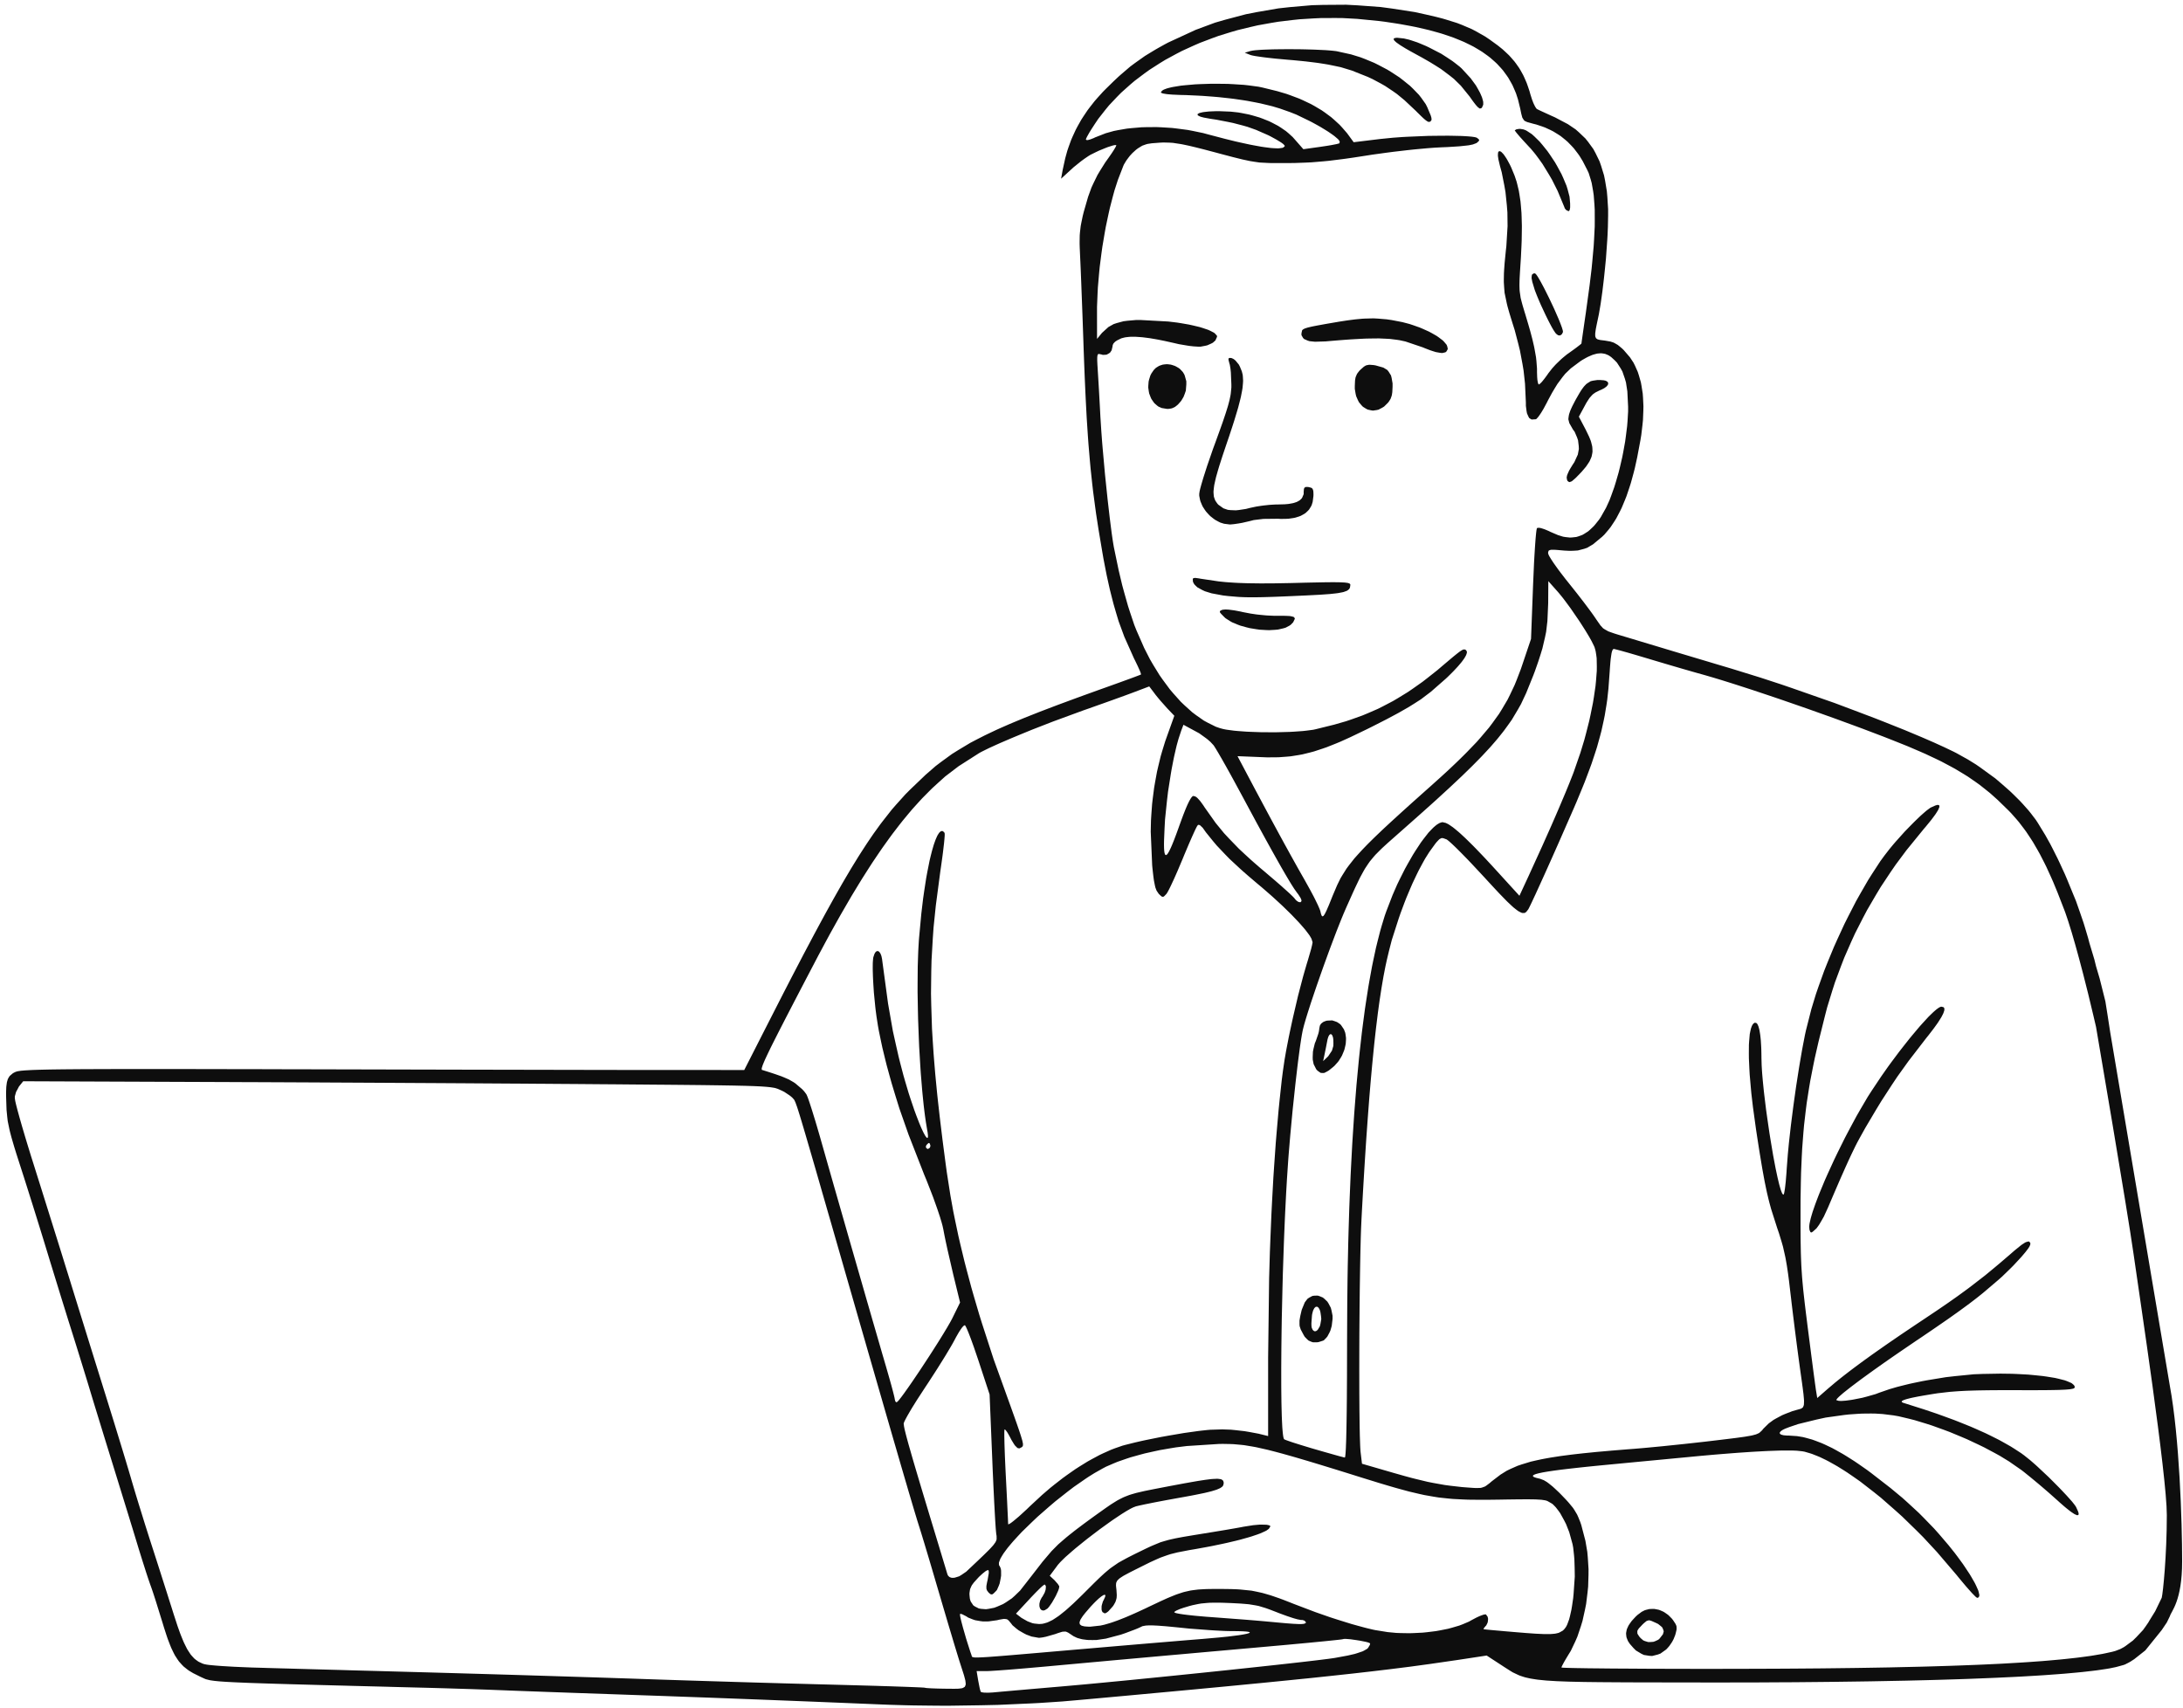 <svg width="354" height="277" viewBox="0 0 354 277" fill="none" xmlns="http://www.w3.org/2000/svg">
<path d="M220.16 0.865L223.886 1.139L225.742 1.387L229.443 1.96L231.274 2.364L232.931 2.749L233.962 3.016L234.441 3.157L236.279 3.73L237.101 4.05L238.679 4.724L239.414 5.113L240.852 5.931L241.558 6.407L242.866 7.355L243.655 7.989L244.008 8.31L244.693 8.955L244.999 9.29L245.587 9.967L245.85 10.317L246.354 11.034L246.578 11.412L247.007 12.183L247.198 12.594L247.562 13.434L247.724 13.884L248.034 14.803L248.171 15.3L248.444 16.151L248.643 16.673L248.74 16.89L248.942 17.293L249.032 17.434L249.205 17.668L249.277 17.704L249.659 17.891L250.07 18.082L250.329 18.201L251.497 18.735L252.145 19.023L254.257 20.136L255.507 20.983L256.051 21.462L257.096 22.461L257.543 23.019L258.386 24.18L258.736 24.828L259.388 26.165L259.644 26.907L260.113 28.435L260.282 29.278L260.57 31.012L260.653 31.959L260.776 33.913V34.976L260.74 36.806L260.682 38.161L260.639 38.889L260.426 41.909L260.275 43.451L260.116 44.99L260.03 45.736L259.853 47.209L259.759 47.898L259.568 49.242L259.468 49.84L259.269 50.99L259.168 51.472L258.916 52.665L258.79 53.307L258.75 53.559L258.689 54.024L258.682 54.2L258.689 54.517L258.722 54.633L258.812 54.835L258.887 54.903L259.068 55.026L259.194 55.062L259.468 55.13L259.648 55.155L260.033 55.202L260.268 55.231L261.136 55.382L261.637 55.541L261.867 55.66L262.325 55.923L262.559 56.107L263.039 56.507L263.309 56.77L264.318 57.941L264.894 58.816L265.136 59.303L265.583 60.305L265.759 60.852L266.084 61.977L266.195 62.586L266.39 63.836L266.437 64.506L266.502 65.879L266.487 66.615L266.426 68.11L266.347 68.906L266.156 70.524L266.015 71.382L265.489 74.178L265.107 75.919L264.898 76.73L264.469 78.304L264.235 79.032L263.759 80.448L263.5 81.097L262.974 82.358L262.693 82.928L262.116 84.03L261.81 84.524L261.179 85.475L260.848 85.893L260.167 86.693L259.806 87.039L258.332 88.264L257.388 88.826L256.895 88.996L255.875 89.263L255.295 89.302L254.696 89.324L254.369 89.317L253.698 89.284L253.331 89.252L252.635 89.191L252.253 89.162L252.095 89.154L251.565 89.147L251.406 89.18L251.161 89.27L251.111 89.36L251.046 89.569V89.724L251.115 89.944L251.223 90.167L251.306 90.311L251.493 90.621L251.612 90.805L251.864 91.19L252.015 91.407L252.668 92.326L253.06 92.848L253.889 93.925L254.34 94.484L255.713 96.21L256.606 97.363L257.014 97.897L257.785 98.927L258.095 99.349L258.386 99.756L258.505 99.929L258.729 100.253L258.808 100.376L259.525 101.406L259.958 101.878L260.221 102.051L260.797 102.376L261.212 102.527L261.651 102.682L261.914 102.769L262.476 102.942L262.812 103.042L263.471 103.241L263.983 103.392L264.264 103.478L265.467 103.839L266.134 104.041L267.489 104.448L268.174 104.653L269.525 105.06L270.145 105.248L271.175 105.558L271.954 105.792L272.375 105.918L274.163 106.451L275.125 106.74L277.082 107.323L278.04 107.612L279.932 108.174L280.775 108.426L285.492 109.885L288.818 110.974L290.533 111.561L297.485 113.993L300.85 115.258L304.184 116.523L305.758 117.143L308.843 118.375L310.248 118.963L311.632 119.543L312.281 119.824L313.549 120.375L314.136 120.642L315.279 121.161L315.798 121.41L316.799 121.889L317.239 122.112L319.142 123.172L320.421 123.964L321.055 124.4L323.578 126.235L324.756 127.244L325.913 128.263L326.457 128.782L327.516 129.831L328.003 130.353L328.94 131.406L329.354 131.921L330.14 132.952L330.464 133.449L331.66 135.406L332.468 136.851L332.868 137.629L333.668 139.218L334.06 140.051L334.839 141.744L335.21 142.613L336.655 146.133L337.267 147.877L337.862 149.611L338.121 150.454L338.615 152.119L338.821 152.908L339.621 155.567L339.898 156.69L340.487 158.69L341.412 162.372L341.75 164.496L342.208 167.467L351.86 224.688C353.422 233.11 353.86 246.688 353.86 253.188C353.86 259.688 352.067 261.298 351.876 262.076L350.549 259.096C350.763 258.283 351.376 252.188 351.376 245.688C351.376 239.188 346.987 210.465 345.987 203.375C344.987 196.285 339.898 166.526 339.898 166.526L339.484 164.753L338.637 161.221L338.212 159.535L337.79 157.866L337.577 157.063L337.159 155.481L336.954 154.731L336.55 153.265L336.352 152.58L335.967 151.25L335.779 150.645L335.415 149.474L335.246 148.962L334.911 147.978L334.756 147.567L333.653 144.724L332.932 142.98L332.576 142.177L331.862 140.613L331.505 139.892L330.788 138.494L330.424 137.845L329.696 136.588L329.322 136.004L328.565 134.865L328.176 134.339L327.387 133.305L326.972 132.818L326.136 131.871L325.697 131.42L323.974 129.741L322.817 128.703L322.226 128.22L321.03 127.272L320.407 126.826L319.135 125.946L318.457 125.525L317.073 124.692L316.327 124.285L314.8 123.474L313.967 123.071L312.259 122.267L311.322 121.856L309.398 121.031L308.342 120.606L306.616 119.918L305.384 119.435L304.731 119.186L302.039 118.163L300.594 117.629L297.654 116.552L296.137 116.008L293.081 114.92L291.557 114.39L288.523 113.341L287.06 112.848L284.18 111.885L282.847 111.453L281.532 111.028L280.912 110.83L279.69 110.448L279.125 110.271L278.015 109.936L277.507 109.785L276.527 109.5L276.091 109.377L275.262 109.147L274.628 108.967L274.278 108.866L272.811 108.444L272.011 108.21L270.383 107.734L269.575 107.493L267.983 107.021L267.266 106.804L265.204 106.192L263.968 105.832L263.46 105.691L262.97 105.554L262.761 105.496L262.365 105.392L262.21 105.352L261.925 105.28L261.828 105.259L261.669 105.226H261.64L261.457 105.471L261.341 105.875L261.291 106.188L261.19 106.891L261.147 107.349L261.068 108.332L261.031 108.92L260.826 111.687L260.635 113.446L260.509 114.303L260.231 116.004L260.059 116.847L259.687 118.538L259.46 119.399L258.981 121.128L258.693 122.029L258.087 123.853L257.734 124.815L256.992 126.782L256.563 127.838L255.669 130L255.165 131.171L252.823 136.512L252.033 138.292L251.652 139.15L250.898 140.833L250.549 141.611L249.864 143.121L249.561 143.787L248.985 145.052L248.743 145.564L248.513 146.058L248.416 146.27L248.225 146.67L248.145 146.832L247.998 147.131L247.943 147.24L247.846 147.427L247.814 147.477L247.5 147.877L247.262 148.036L247.118 148.054L246.816 148.043L246.628 147.964L246.225 147.758L245.972 147.575L245.435 147.153L245.108 146.854L244.405 146.191L243.98 145.758L243.079 144.829L242.545 144.256L241.994 143.665L241.695 143.341L241.079 142.674L240.747 142.31L238.618 140.029L237.951 139.33L237.634 139.006L237.021 138.379L236.74 138.097L236.2 137.557L235.962 137.326L235.508 136.894L235.317 136.721L234.971 136.411L234.841 136.306L234.614 136.134L234.553 136.108L234.052 135.925L233.789 135.899L233.666 135.946L233.421 136.079L233.281 136.216L232.982 136.534L232.787 136.768L231.782 138.155L231.097 139.243L230.751 139.863L230.063 141.142L229.721 141.841L229.039 143.279L228.708 144.047L228.048 145.611L227.731 146.429L227.112 148.09L226.816 148.944L225.699 152.421L225.245 154.184L224.903 155.618L224.676 156.652L224.567 157.207L224.348 158.342L224.243 158.951L224.031 160.191L223.93 160.85L223.724 162.198L223.623 162.915L223.425 164.374L223.331 165.145L223.137 166.72L223.043 167.549L222.856 169.239L222.766 170.129L222.586 171.942L222.495 172.893L222.319 174.824L222.232 175.837L222.059 177.898L221.977 178.976L221.811 181.163L221.728 182.305L221.562 184.626L221.483 185.833L221.324 188.287L221.245 189.566L221.09 192.157L221.011 193.505L220.859 196.237L220.784 197.656L220.712 199.274L220.668 200.564L220.65 201.299L220.611 202.824L220.593 203.66L220.56 205.379L220.546 206.298L220.517 208.164L220.503 209.141L220.481 211.115L220.47 212.128L220.438 216.229L220.431 218.268L220.423 222.319L220.427 224.203L220.431 226.056L220.438 226.928L220.449 228.625L220.459 229.403L220.477 230.906L220.488 231.565L220.514 232.827L220.532 233.353L220.564 234.326L220.582 234.693L220.622 235.342L220.643 235.526L220.863 237.36L225.955 238.837L227.814 239.363L228.957 239.673L229.49 239.807L231.522 240.297L232.456 240.481L234.29 240.808L235.212 240.931L237.086 241.144L238.12 241.223L238.888 241.277L239.313 241.299H239.49L240.124 241.277L240.369 241.212L240.83 241.039L241.068 240.877L241.569 240.499L241.904 240.21L243.331 239.122L244.347 238.491L244.917 238.214L246.106 237.691L246.794 237.461L248.235 237.021L249.082 236.827L249.951 236.639L250.419 236.549L251.385 236.373L251.911 236.29L252.985 236.124L253.569 236.045L254.761 235.89L255.41 235.814L256.732 235.666L257.45 235.594L258.913 235.446L259.702 235.378L261.32 235.234L262.188 235.162L263.965 235.018L264.92 234.946L266.087 234.848L266.981 234.769L267.475 234.722L269.561 234.524L270.707 234.405L273.035 234.164L274.195 234.037L276.491 233.782L277.532 233.659L278.858 233.501L279.658 233.403L280.022 233.36L281.366 233.194L281.903 233.122L282.894 232.985L283.28 232.92L283.982 232.798L284.245 232.737L284.721 232.61L284.898 232.542L285.215 232.398L285.334 232.319L285.734 231.951L285.943 231.684L286.829 230.816L287.597 230.254L288.054 229.994L289.009 229.486L289.539 229.263L290.631 228.841L291.207 228.672L291.762 228.52L292.054 228.43L292.162 228.369L292.357 228.225L292.418 228.106L292.519 227.832L292.533 227.62L292.548 227.144L292.523 226.802L292.454 226.048L292.389 225.544L292.324 225.014L292.281 224.715L292.198 224.088L292.148 223.735L292.043 222.996L291.986 222.585L291.867 221.731L291.802 221.259L291.633 220.009L291.51 219.09L291.445 218.6L291.182 216.557L291.045 215.487L290.778 213.335L290.652 212.308L290.53 211.296L290.476 210.816L290.364 209.879L290.314 209.451L290.105 207.674L289.968 206.622L289.899 206.15L289.762 205.238L289.69 204.82L289.546 204.013L289.467 203.635L289.135 202.168L288.93 201.444L288.479 199.97L288.188 199.123L287.207 196.046L286.93 195.033L286.797 194.507L286.541 193.426L286.415 192.838L286.166 191.631L286.04 190.954L285.784 189.552L285.651 188.759L285.377 187.105L285.225 186.161L284.919 184.186L284.75 183.062L284.26 179.505L284 177.282L283.907 176.255L283.734 174.259L283.683 173.354L283.604 171.617L283.597 170.861L283.607 169.416L283.647 168.81L283.744 167.69L283.831 167.261L283.921 166.854L283.971 166.688L284.087 166.374L284.148 166.255L284.285 166.039L284.361 165.971L284.519 165.859L284.606 165.841L284.833 165.902L284.97 166.046L285.031 166.165L285.153 166.443L285.207 166.626L285.312 167.026L285.355 167.271L285.438 167.79L285.474 168.093L285.539 168.727L285.561 169.084L285.604 169.823L285.618 170.234L285.636 171.073L285.64 171.531L285.672 172.724L285.726 173.639L285.762 174.143L285.852 175.181L285.907 175.74L286.022 176.875L286.09 177.473L286.389 179.923L286.566 181.185L286.934 183.722L287.132 184.947L287.535 187.343L287.737 188.413L287.935 189.458L288.036 189.934L288.231 190.853L288.324 191.253L288.508 192.017L288.595 192.334L288.764 192.914L288.84 193.127L288.988 193.501L289.052 193.599L289.179 193.732L289.229 193.7L289.287 193.588L289.33 193.437L289.351 193.325L289.442 192.799L289.488 192.428L289.579 191.62L289.618 191.138L289.701 190.139L289.733 189.595L289.917 187.195L290.087 185.404L290.195 184.435L290.418 182.464L290.548 181.437L290.815 179.365L290.959 178.32L291.254 176.23L291.413 175.206L291.73 173.178L291.892 172.212L292.216 170.327L292.378 169.466L292.699 167.805L292.858 167.084L293.737 163.625L294.476 161.196L294.908 159.946L295.816 157.423L296.324 156.147L297.377 153.596L297.946 152.328L299.11 149.805L299.726 148.58L300.973 146.155L301.621 145.002L302.926 142.739L303.589 141.69L304.919 139.651L305.585 138.739L306.414 137.669L307.056 136.894L307.405 136.49L308.872 134.854L309.618 134.087L310.36 133.334L310.71 132.991L311.398 132.332L311.708 132.054L312.299 131.535L312.544 131.344L312.998 131.009L313.156 130.926L313.837 130.62L314.173 130.523L314.281 130.53L314.454 130.577L314.482 130.656L314.5 130.844L314.446 130.991L314.306 131.326L314.176 131.543L313.877 132.015L313.668 132.303L313.21 132.916L312.922 133.272L312.31 134.022L311.946 134.447L309.149 137.881L307.402 140.227L306.58 141.423L304.98 143.834L304.238 145.067L302.789 147.549L302.119 148.814L300.821 151.358L300.227 152.656L299.081 155.268L298.566 156.598L297.571 159.272L297.131 160.634L296.292 163.369L295.932 164.76L294.894 168.929L294.296 171.545L294.04 172.792L293.557 175.26L293.355 176.468L292.98 178.864L292.829 180.064L292.548 182.471L292.44 183.704L292.249 186.197L292.18 187.502L292.065 190.157L292.032 191.574L291.982 194.471L291.978 196.035V197.656V198.658V199.127L291.989 200.896L292 201.674L292.029 203.17L292.051 203.854L292.105 205.188L292.144 205.833L292.231 207.116L292.288 207.779L292.414 209.13L292.494 209.865L292.667 211.393L292.771 212.261L292.879 213.148L292.941 213.627L293.063 214.604L293.128 215.133L293.6 218.795L293.744 219.933L293.816 220.467L293.95 221.504L294.011 221.973L294.13 222.881L294.184 223.274L294.285 224.023L294.324 224.326L294.404 224.888L294.429 225.086L294.479 225.432L294.494 225.515L294.688 226.704L296.382 225.223L297.604 224.189L298.512 223.454L299.016 223.058L300.054 222.258L300.623 221.829L301.798 220.957L302.432 220.495L303.74 219.555L304.443 219.061L305.888 218.049L306.663 217.515L308.245 216.431L309.092 215.861L310.818 214.701L311.733 214.092L314.054 212.539L315.459 211.58L316.108 211.13L317.369 210.243L317.963 209.811L319.127 208.961L319.689 208.535L321.898 206.827L323.03 205.894L324.172 204.943L324.774 204.427L326.003 203.375L326.662 202.799L327.808 201.872L328.403 201.483L328.615 201.397L328.983 201.307L329.087 201.368L329.242 201.573V201.782L329.12 202.099L328.929 202.413L328.781 202.611L328.457 203.033L328.255 203.274L327.826 203.779L327.578 204.053L326.507 205.206L325.902 205.811L324.648 207.025L324.017 207.584L321.581 209.656L320.727 210.341L320.273 210.694L319.34 211.407L318.832 211.782L317.783 212.55L317.203 212.964L316.007 213.815L315.34 214.276L313.956 215.231L313.182 215.76L311.582 216.849L310.684 217.45L307.953 219.31L306.238 220.495L305.445 221.05L303.902 222.142L303.207 222.643L301.87 223.612L301.29 224.045L300.194 224.87L299.744 225.223L298.915 225.879L298.616 226.139L298.335 226.384L298.223 226.488L298.022 226.683L297.953 226.762L297.838 226.899L297.813 226.949L297.784 227.029L297.805 227.05L298.144 227.155L298.512 227.18L298.757 227.169L299.279 227.133L299.582 227.093L300.216 227.007L300.558 226.949L301.996 226.665L302.724 226.474L304.155 226.066L304.757 225.836L306.385 225.274L307.596 224.917L308.256 224.748L309.6 224.416L310.313 224.261L311.758 223.962L312.504 223.825L315.542 223.324L317.063 223.151L320.089 222.852L321.495 222.798L324.388 222.748L326.255 222.773L327.142 222.809L328.875 222.903L329.675 222.975L331.224 223.133L331.913 223.23L333.232 223.443L333.786 223.569L334.821 223.832L335.217 223.976L335.92 224.279L336.129 224.445L336.312 224.611L336.367 224.697L336.449 224.87V224.96L336.363 225.101L336.208 225.176L336.067 225.209L335.747 225.27L335.513 225.295L334.994 225.339L334.644 225.357L333.887 225.389L333.412 225.4L332.385 225.418L331.758 225.425L330.428 225.432H329.635H327.967L326.99 225.429H324.392L322.853 225.439L322.169 225.447L320.853 225.468L320.266 225.483L319.127 225.519L318.616 225.54L317.621 225.594L317.163 225.627L316.273 225.695L315.852 225.739L314.219 225.93L313.405 226.056L311.935 226.301L311.088 226.452L310.724 226.524L310.046 226.661L309.769 226.726L309.261 226.856L309.066 226.913L308.72 227.029L308.612 227.083L308.428 227.187L308.4 227.238L308.382 227.331L308.432 227.378L308.573 227.461L308.702 227.501L311.985 228.542L314.05 229.238L315.023 229.587L316.929 230.286L317.823 230.639L319.567 231.342L320.381 231.695L321.967 232.405L322.702 232.762L324.129 233.475L324.785 233.836L326.057 234.556L326.633 234.917L327.747 235.641L328.248 236.009L329.214 236.78L329.978 237.443L330.403 237.828L332.172 239.486L333.051 240.362L333.916 241.234L334.313 241.648L335.08 242.459L335.404 242.819L336.01 243.5L336.226 243.771L336.428 244.03L336.504 244.138L336.637 244.336L336.676 244.412L336.972 245.064L337.073 245.385L337.076 245.489L337.044 245.659L336.983 245.688L336.821 245.706L336.694 245.659L336.406 245.529L336.215 245.407L335.797 245.125L335.541 244.927L335.001 244.498L334.68 244.225L334.013 243.644L333.631 243.298L332.204 242.03L331.156 241.129L330.63 240.682L329.578 239.807L329.098 239.414L328.172 238.668L327.801 238.383L325.797 236.992L324.277 236.063L323.444 235.605L321.736 234.697L320.828 234.257L318.994 233.396L318.046 232.992L316.144 232.203L315.189 231.846L313.279 231.158L312.342 230.859L310.49 230.297L309.603 230.07L307.87 229.659L307.066 229.519L305.286 229.299L304.007 229.22L303.33 229.216L301.953 229.23L301.239 229.27L299.794 229.371L299.052 229.454L296.058 229.872L294.559 230.2L291.582 230.931L290.173 231.41L289.503 231.666L289.15 231.836L289.016 231.915L288.789 232.077L288.721 232.149L288.616 232.293L288.609 232.358L288.627 232.484L288.685 232.535L288.833 232.636L288.952 232.672L289.222 232.74L289.406 232.758L289.802 232.791H290.051L291.413 232.881L292.36 233.036L292.851 233.158L293.849 233.436L294.371 233.623L295.427 234.027L295.978 234.275L297.099 234.809L297.683 235.126L298.868 235.792L299.492 236.174L300.749 236.971L301.409 237.421L302.746 238.354L303.445 238.873L306.587 241.309L308.515 242.909L309.409 243.716L311.164 245.334L311.992 246.167L313.625 247.853L314.418 248.74L315.999 250.592L316.987 251.828L317.437 252.426L318.306 253.612L318.684 254.174L319.405 255.262L319.7 255.756L320.244 256.707L320.443 257.114L320.785 257.875L320.871 258.167L320.983 258.693L320.94 258.851L320.882 258.992L320.828 259.035L320.702 259.096H320.612L320.482 259.021L320.338 258.898L320.244 258.804L319.794 258.347L319.495 258.012L318.846 257.28L318.471 256.837L317.697 255.911L317.286 255.403L314.097 251.669L311.873 249.273L310.735 248.134L308.45 245.911L307.301 244.88L305.012 242.873L303.888 241.972L301.654 240.239L300.584 239.49L299.521 238.762L299.002 238.43L297.978 237.792L297.485 237.508L296.508 236.964L296.043 236.726L295.121 236.282L294.685 236.102L293.827 235.764L293.427 235.637L292.642 235.41L292.278 235.342L291.366 235.245L290.541 235.212H290.022L288.923 235.216L288.278 235.234L286.923 235.281L286.155 235.317L284.562 235.403L283.683 235.457L281.874 235.58L280.894 235.655L278.887 235.814L277.813 235.904L275.626 236.099L274.469 236.21L273.19 236.333L272.22 236.423L271.691 236.473L269.464 236.686L268.26 236.801L265.813 237.032L264.61 237.147L262.235 237.374L261.176 237.475L259.118 237.673L257.842 237.8L257.255 237.861L256.109 237.983L255.583 238.041L254.563 238.156L254.098 238.21L253.201 238.318L252.801 238.369L252.026 238.473L251.684 238.524L251.028 238.621L250.743 238.668L250.203 238.762L249.976 238.809L249.551 238.899L249.381 238.942L249.068 239.028L248.952 239.072L248.751 239.154L248.689 239.198L248.592 239.277L248.585 239.317L248.592 239.396L248.635 239.436L248.743 239.515L248.837 239.551L249.05 239.626L249.19 239.666L249.5 239.742L249.688 239.781L250.351 240.03L250.859 240.333L251.154 240.553L251.763 241.043L252.109 241.356L252.833 242.034L253.237 242.448L253.911 243.151L254.3 243.576L254.469 243.774L255.086 244.524L255.32 244.88L255.745 245.594L255.922 245.987L256.257 246.805L256.426 247.306L257.093 249.853L257.399 251.648L257.482 252.574L257.601 254.444L257.594 255.392L257.536 257.291L257.439 258.235L257.208 260.112L257.024 261.028L256.624 262.837L256.361 263.702L255.792 265.395L255.45 266.181L254.722 267.709L254.3 268.393L253.875 269.1L253.626 269.532L253.529 269.712L253.349 270.051L253.295 270.166L253.208 270.364V270.397L253.338 270.422L253.547 270.437L253.713 270.444L254.084 270.458L254.325 270.465L254.848 270.48L255.161 270.487L255.828 270.501L256.21 270.505L257.006 270.519L257.453 270.527L258.379 270.537L258.884 270.541L259.925 270.552L260.487 270.559L261.633 270.57L262.246 270.573L263.496 270.581L264.156 270.584L266.884 270.602L268.365 270.606L271.395 270.617L273.006 270.62L276.278 270.624H277.982L284.797 270.609L289.139 270.591L291.211 270.577L295.294 270.545L297.24 270.523L301.067 270.476L302.883 270.447L306.457 270.386L308.151 270.346L311.477 270.271L313.048 270.228L316.129 270.134L317.581 270.083L320.421 269.975L321.754 269.918L324.363 269.795L325.578 269.727L327.952 269.586L329.055 269.514L331.203 269.359L332.194 269.276L334.118 269.103L335.001 269.013L336.705 268.826L337.48 268.728L338.972 268.527L339.639 268.419L340.921 268.199L341.484 268.083L342.561 267.846L343.022 267.719L343.833 267.41L344.402 267.103L344.694 266.909L345.873 266.033L346.431 265.485L347.512 264.332L347.955 263.716L348.377 263.1L348.554 262.79L349.487 261.285L350.549 259.096L351.876 262.076L351.376 263.1L350.549 264.332L347.891 267.629L346.074 269.064L345.447 269.467L345.159 269.626L344.604 269.907L344.377 269.99L343.148 270.328L342.096 270.545L341.458 270.649L340.103 270.851L339.314 270.948L337.664 271.136L336.731 271.226L334.792 271.402L333.714 271.485L331.495 271.647L330.28 271.723L327.779 271.871L326.432 271.939L323.664 272.069L322.183 272.13L319.153 272.249L317.542 272.303L314.255 272.404L312.518 272.451L308.983 272.537L307.128 272.573L303.351 272.645L301.373 272.674L297.362 272.728L295.268 272.75L291.027 272.79L288.825 272.8L284.361 272.826L282.047 272.829L277.37 272.833L274.952 272.829L272.397 272.826L270.779 272.822H270.011L268.498 272.818H267.781L266.368 272.815H265.702L263.125 272.804L261.976 272.797L259.763 272.782L258.779 272.772L256.895 272.75L256.062 272.732L254.473 272.696L253.778 272.671L252.448 272.62L251.871 272.584L250.769 272.516L250.293 272.469L249.385 272.379L248.989 272.321L248.239 272.202L247.915 272.134L247.288 271.99L247.01 271.903L246.477 271.727L246.235 271.626L245.306 271.186L244.848 270.905L243.911 270.307L243.349 269.939L241.082 268.462L236.423 269.172L231.829 269.838L228.629 270.274L226.899 270.491L225.144 270.71L224.225 270.819L222.351 271.042L221.36 271.154L219.342 271.384L218.272 271.5L216.088 271.737L214.928 271.86L212.553 272.112L211.289 272.238L208.701 272.501L207.321 272.638L204.5 272.919L202.99 273.063L199.905 273.363L198.258 273.521L194.893 273.838L193.094 274.008L189.422 274.35L187.462 274.53L183.462 274.901L181.329 275.096L176.972 275.492L174.652 275.701L172.273 275.907L171.023 275.993L168.49 276.159L167.181 276.227L161.837 276.465L159.088 276.526L153.567 276.606L150.85 276.584L148.144 276.552L146.825 276.523L144.205 276.447L142.941 276.397L137.29 276.163L133.651 276.015L131.885 275.943L124.93 275.669L121.539 275.539L114.783 275.283L111.352 275.161L107.907 275.035L106.149 274.973L102.603 274.851L100.78 274.786L94.463 274.566L92.412 274.494L91.428 274.458L89.493 274.39L88.589 274.357L86.82 274.292L86.019 274.263L84.477 274.206L83.807 274.181L82.542 274.134L82.034 274.112L81.101 274.076L80.78 274.065L79.695 274.022L78.867 273.99L78.405 273.975L76.47 273.907L75.407 273.874L73.245 273.806L72.168 273.773L70.034 273.712L69.069 273.687L65.768 273.604L63.678 273.55L62.687 273.521L60.737 273.471L59.811 273.449L57.995 273.402L57.137 273.381L55.451 273.334L54.658 273.316L53.098 273.272L52.363 273.254L50.921 273.215L50.244 273.197L48.918 273.161L48.298 273.143L47.08 273.11L46.511 273.092L45.401 273.06L44.882 273.045L42.904 272.984L42.053 272.955L40.435 272.901L39.747 272.872L38.453 272.818L37.909 272.793L36.893 272.739L36.471 272.714L35.693 272.66L35.376 272.631L34.792 272.573L34.558 272.541L34.129 272.48L33.956 272.444L33.379 272.3L33.16 272.209L32.749 272.022L32.493 271.903L31.329 271.323L30.651 270.919L30.352 270.7L29.779 270.242L29.524 269.982L29.034 269.438L28.81 269.121L28.378 268.455L28.172 268.062L27.776 267.24L27.581 266.761L27.192 265.748L26.994 265.161L26.594 263.925L26.378 263.211L25.271 259.648L24.929 258.588L24.785 258.152L24.644 257.738L24.583 257.565L24.468 257.237L24.421 257.114L24.259 256.653L24.125 256.26L24.046 256.03L23.711 255.017L23.52 254.412L23.117 253.15L22.907 252.48L22.482 251.118L22.28 250.448L21.931 249.302L21.657 248.405L21.506 247.904L21.185 246.87L21.016 246.311L20.666 245.172L20.482 244.578L19.729 242.135L19.347 240.899L18.587 238.434L18.234 237.295L17.149 233.792L16.432 231.461L16.101 230.383L15.776 229.324L15.625 228.834L15.333 227.883L15.203 227.457L14.955 226.643L14.85 226.297L14.655 225.652L14.58 225.403L14.324 224.553L14.122 223.89L14.007 223.519L13.52 221.933L13.246 221.047L12.684 219.234L12.4 218.312L11.827 216.485L11.56 215.634L11.124 214.254L10.807 213.238L10.638 212.69L9.931 210.42L9.564 209.227L8.825 206.831L8.472 205.681L8.122 204.55L7.96 204.013L7.639 202.964L7.492 202.481L7.023 200.946L6.681 199.84L6.501 199.256L5.758 196.864L5.376 195.642L4.609 193.21L4.252 192.078L3.899 190.968L3.733 190.453L3.413 189.455L3.268 189.008L2.663 187.123L2.324 186.031L2.184 185.556L1.917 184.644L1.805 184.24L1.604 183.469L1.524 183.12L1.254 181.812L1.182 181.206L1.063 179.999L1.038 179.318L0.995 177.96L0.987 177.192L0.995 176.871L1.02 176.262L1.049 176.014L1.113 175.542L1.16 175.347L1.272 174.987L1.348 174.839L1.513 174.561L1.614 174.443L2.094 174.035L2.436 173.855L2.674 173.765L2.894 173.711L3.049 173.686L3.384 173.635L3.607 173.614L4.09 173.574L4.4 173.556L5.063 173.52L5.474 173.502L6.349 173.473L6.876 173.459L7.996 173.434L8.659 173.423L10.054 173.405L10.868 173.397L12.573 173.383L13.553 173.376L15.6 173.369L16.76 173.365L17.945 173.361L18.576 173.358H19.863H20.54L21.927 173.354H22.663H24.154H24.944H26.547L27.39 173.358H29.109H30.014L31.852 173.361H32.817L34.774 173.365L35.801 173.369L37.887 173.372H38.983L41.199 173.379H42.356L44.709 173.387L45.938 173.39L48.428 173.394L49.725 173.397L59.256 173.419L65.562 173.434L68.64 173.441L74.722 173.455L77.627 173.459L80.506 173.466L81.901 173.47L84.657 173.473L85.987 173.477L88.603 173.48L89.854 173.484L92.311 173.488L93.472 173.491L95.749 173.495L96.816 173.498H98.891L99.846 173.502L101.706 173.506H102.542L104.16 173.509H104.87H106.228H106.801H107.875H108.304L120.689 173.513L124.819 165.405L126.981 161.171L128.343 158.526L128.988 157.29L130.249 154.868L130.847 153.74L132.018 151.528L132.573 150.497L133.662 148.483L134.177 147.546L135.193 145.715L135.676 144.861L136.624 143.196L137.078 142.422L137.971 140.912L138.4 140.209L139.247 138.836L139.654 138.198L140.461 136.952L140.851 136.368L141.625 135.233L142.007 134.703L142.76 133.661L143.132 133.175L144.605 131.298L145.344 130.451L146.825 128.808L147.593 128.036L150.09 125.647L151.74 124.213L152.605 123.557L154.367 122.274L155.34 121.665L157.351 120.458L158.493 119.86L159.665 119.265L160.292 118.963L161.578 118.354L162.27 118.044L163.69 117.42L164.454 117.1L166.025 116.448L166.868 116.112L168.605 115.424L169.538 115.067L171.459 114.336L172.489 113.954L174.608 113.172L175.747 112.757L178.082 111.914L179.336 111.467L181.513 110.685L182.799 110.217L183.314 110.03L183.808 109.846L184.014 109.77L184.403 109.622L184.55 109.568L184.817 109.464L184.896 109.431L185.026 109.377L185.033 109.37L184.979 109.132L184.85 108.797L184.745 108.563L184.514 108.048L184.37 107.745L184.064 107.111L183.891 106.768L182.32 103.251L181.394 100.733L180.979 99.349L180.572 97.943L180.381 97.205L179.999 95.695L179.819 94.902L179.462 93.281L179.293 92.423L178.954 90.675L178.792 89.745L178.133 85.821L177.747 83.324L177.581 82.102L177.257 79.666L177.116 78.438L176.85 75.958L176.734 74.668L176.511 72.049L176.41 70.647L176.223 67.778L176.14 66.215L176.057 64.625L176.017 63.797L175.942 62.103L175.902 61.216L175.83 59.407L175.794 58.456L175.722 56.517L175.689 55.498L175.534 51.083L175.426 48.211L175.376 46.914L175.329 45.653L175.304 45.073L175.261 43.959L175.239 43.469L175.199 42.543L175.181 42.161L175.149 41.462L175.138 41.21L175.091 40.157L175.073 39.527V39.239L175.091 38.147L175.134 37.642L175.25 36.648L175.351 36.118L175.578 35.023L175.743 34.363L176.453 31.902L176.987 30.432L177.304 29.74L177.97 28.381L178.374 27.704L179.228 26.342L179.747 25.617L180.277 24.853L180.579 24.392L180.695 24.205L180.896 23.859L180.954 23.747L181.033 23.56L181.015 23.542L180.814 23.524L180.572 23.567L180.406 23.61L179.646 23.852L179.178 24.035L178.208 24.432L177.74 24.655L176.832 25.102L176.493 25.311L175.866 25.736L175.376 26.093L175.116 26.298L174.061 27.149L173.632 27.545L172.068 28.979L172.327 27.552L172.738 25.675L173.07 24.468L173.268 23.884L173.686 22.727L173.927 22.169L174.435 21.062L174.72 20.522L175.318 19.455L175.653 18.933L176.345 17.898L176.727 17.39L177.52 16.381L177.956 15.884L178.85 14.893L179.336 14.403L180.583 13.181L181.379 12.432L181.765 12.09L183.289 10.785L184.071 10.205L185.653 9.084L186.532 8.544L187.426 8.007L187.905 7.733L188.893 7.185L189.426 6.901L193.884 4.843L197.04 3.672L198.698 3.193L202.06 2.303L203.8 1.964L207.317 1.358L209.123 1.16L212.755 0.843L214.6 0.793L218.301 0.767M218.099 265.763L217.879 265.774L217.847 265.795L217.551 265.846L217.119 265.9L216.795 265.936L216.078 266.011L215.627 266.058L214.661 266.156L214.099 266.21L212.921 266.325L212.265 266.39L210.907 266.516L210.171 266.584L208.665 266.725L207.869 266.797L206.251 266.941L205.415 267.017L199.671 267.529L196.085 267.846L194.402 267.997L191.109 268.292L189.552 268.429L186.504 268.703L185.059 268.833L182.219 269.089L180.86 269.211L178.183 269.456L176.897 269.572L171.855 270.033L169.426 270.256L166.227 270.537L164.23 270.703L163.369 270.772L162.537 270.833L162.165 270.862L161.463 270.909L161.167 270.927L160.62 270.963L160.411 270.97L160.043 270.988H159.935H158.371L158.627 272.519L158.854 273.683L158.929 273.993L158.962 274.105L159.023 274.296L159.048 274.336L159.149 274.408L159.275 274.429L159.567 274.472L159.765 274.48L160.201 274.487L160.454 274.48L160.976 274.451L161.257 274.426L161.845 274.372L162.392 274.321L162.735 274.292L163.459 274.227L163.881 274.191L164.756 274.112L165.243 274.072L167.293 273.892L168.428 273.795L170.76 273.593L171.949 273.492L174.306 273.283L176.061 273.125L177.012 273.035L178.965 272.851L180.003 272.75L182.118 272.548L183.221 272.44L187.736 271.99L190.071 271.755L194.763 271.276L197.065 271.035L199.35 270.797L200.46 270.678L202.655 270.444L203.703 270.332L205.764 270.109L206.734 270.004L208.622 269.795L209.487 269.698L211.159 269.51L211.901 269.424L213.317 269.258L213.912 269.186L215.029 269.046L215.461 268.992L216.24 268.883L216.485 268.844L218.546 268.465L219.685 268.202L220.135 268.062L220.957 267.784L221.245 267.637L221.742 267.345L221.868 267.193L222.132 266.754L222.186 266.512L222.135 266.462L221.89 266.35L221.591 266.267L221.396 266.224L220.503 266.047L220.002 265.968L218.996 265.824L218.6 265.792L218.233 265.763M3.085 176.176L2.602 177.084L2.404 177.794V178.089L2.465 178.5L2.566 178.954L2.641 179.26L2.814 179.931L2.922 180.334L3.157 181.185L3.294 181.668L3.582 182.673L3.744 183.221L4.079 184.352L4.259 184.954L5.023 187.448L5.441 188.766L6.112 190.903L6.605 192.464L6.865 193.296L7.942 196.734L8.501 198.518L9.621 202.096L10.148 203.79L10.666 205.462L10.911 206.244L11.387 207.771L11.6 208.467L12.281 210.665L12.767 212.236L13.023 213.054L14.061 216.398L14.583 218.081L15.106 219.757L15.358 220.571L15.859 222.178L16.097 222.942L16.562 224.434L16.774 225.119L17.189 226.441L17.369 227.025L18.5 230.668L19.261 233.155L19.621 234.329L19.974 235.486L20.14 236.034L20.461 237.097L20.605 237.58L20.886 238.513L21.005 238.92L21.232 239.688L21.322 239.998L21.625 241.025L21.855 241.796L21.981 242.217L22.518 243.98L22.814 244.924L23.408 246.844L23.704 247.785L24.291 249.63L24.554 250.448L24.976 251.752L25.275 252.686L25.434 253.176L26.079 255.19L26.403 256.21L27.052 258.242L27.347 259.179L27.639 260.098L27.776 260.523L28.035 261.348L28.151 261.716L28.796 263.694L29.203 264.837L29.394 265.327L29.776 266.256L29.967 266.653L30.338 267.395L30.529 267.701L30.907 268.278L31.105 268.512L31.506 268.948L31.718 269.121L32.154 269.435L32.392 269.557L32.875 269.777L33.142 269.86L33.527 269.936L33.927 269.99L34.187 270.015L34.749 270.069L35.084 270.098L35.783 270.152L36.179 270.177L37.869 270.278L38.831 270.321L40.821 270.404L41.862 270.433L42.734 270.458L43.404 270.48L43.779 270.491L44.557 270.512L44.986 270.523L45.862 270.548L46.334 270.559L48.316 270.617L49.422 270.646L51.7 270.71L52.921 270.743L55.422 270.811L56.73 270.851L59.382 270.923L60.737 270.959L66.211 271.11L68.888 271.182L73.108 271.301L76.099 271.388L77.652 271.431L83.98 271.618L87.129 271.716L90.264 271.813L91.781 271.86L94.772 271.954L96.181 271.997L98.934 272.087L100.189 272.13L101.421 272.17L102.001 272.188L103.136 272.227L103.662 272.245L107.05 272.361L109.514 272.44L110.819 272.483L113.467 272.566L114.833 272.609L117.59 272.692L118.977 272.736L121.752 272.818L123.121 272.858L125.835 272.934L127.136 272.973L129.705 273.042L130.905 273.074L133.24 273.139L134.292 273.164L137.377 273.247L139.344 273.301L140.267 273.327L142.072 273.377L142.901 273.406L144.505 273.453L145.214 273.478L146.569 273.525L147.142 273.546L148.209 273.586L148.62 273.604L149.355 273.636L149.582 273.651L149.787 273.662L149.852 273.669L149.957 273.68L149.968 273.683L150.151 273.719L150.357 273.737L150.829 273.77L151.149 273.784L151.834 273.809L152.227 273.82L153.049 273.838L153.481 273.842L154.695 273.853L155.337 273.842L155.582 273.82L156.025 273.759L156.176 273.698L156.436 273.546L156.504 273.431L156.602 273.161L156.598 272.97L156.551 272.545L156.483 272.263L156.317 271.647L156.194 271.258L155.924 270.422L155.758 269.907L155.528 269.19L155.333 268.555L155.218 268.177L154.973 267.374L154.832 266.916L154.548 265.972L154.396 265.456L153.748 263.298L153.402 262.127L152.699 259.745L152.349 258.556L151.308 255.014L150.641 252.754L150.342 251.76L150.05 250.79L149.921 250.354L149.665 249.518L149.557 249.158L149.348 248.48L149.265 248.214L149.113 247.727L149.063 247.565L148.865 246.942L148.699 246.412L148.602 246.084L148.393 245.396L148.27 244.985L148.014 244.127L147.867 243.63L147.56 242.592L147.384 242.005L147.027 240.78L146.825 240.095L146.411 238.675L146.18 237.89L145.708 236.264L145.449 235.371L144.915 233.537L144.624 232.535L144.029 230.474L143.705 229.36L143.045 227.068L142.688 225.836L141.957 223.306L141.568 221.948L140.764 219.173L140.339 217.688L139.463 214.654L138.998 213.04L138.051 209.739L137.546 207.988L136.519 204.413L135.975 202.521L134.869 198.669L134.191 196.327L133.885 195.26L133.29 193.199L133.024 192.265L132.505 190.464L132.271 189.653L131.82 188.096L131.618 187.401L131.229 186.067L131.056 185.48L130.728 184.352L130.584 183.862L130.307 182.922L130.184 182.514L129.957 181.747L129.856 181.419L129.669 180.799L129.586 180.54L129.435 180.053L129.37 179.851L129.247 179.477L129.193 179.329L129.009 178.817L128.941 178.659L128.818 178.396L128.764 178.309L128.473 177.985L128.177 177.733L127.993 177.599L127.172 177.055L126.725 176.835L126.134 176.572L125.68 176.428L125.345 176.37L124.988 176.313L124.768 176.288L124.296 176.241L124.008 176.219L123.392 176.176L123.024 176.158L122.238 176.122L121.77 176.107L120.783 176.075L120.202 176.064L118.988 176.035L118.282 176.024L116.804 175.999L115.961 175.988L114.195 175.963L113.194 175.952L111.111 175.931L109.94 175.92L107.511 175.898L106.156 175.888L104.776 175.877L104.052 175.869L102.574 175.859L101.796 175.851L100.214 175.837L99.385 175.83L97.698 175.819L96.816 175.812L93.767 175.787L91.609 175.772L90.474 175.765L88.167 175.747L86.967 175.74L84.535 175.722L83.277 175.715L78.149 175.682L75.479 175.664L70.074 175.632L67.325 175.617L61.807 175.585L59.065 175.57L53.606 175.542L50.95 175.527L45.711 175.502L43.228 175.491L40.774 175.48L39.592 175.477L37.257 175.466L36.147 175.462L3.762 175.336M155.701 261.712L155.675 261.738L155.683 261.968L155.74 262.282L155.791 262.505L155.906 262.995L155.985 263.287L156.148 263.903L156.245 264.242L156.656 265.669L156.883 266.397L157.34 267.828L157.549 268.422L157.578 268.552L157.603 268.606L157.672 268.7L157.78 268.728L158.061 268.775L158.338 268.779L158.645 268.775L158.839 268.768L159.268 268.75L159.531 268.736L160.101 268.703L160.447 268.678L161.178 268.624L161.614 268.592L162.529 268.519L163.066 268.476L164.191 268.383L164.839 268.328L166.191 268.213L166.958 268.148L168.558 268.011L169.459 267.932L171.329 267.77L172.374 267.68L174.536 267.492L175.733 267.392L180.987 266.941L184.626 266.631L186.374 266.483L188.1 266.339L188.918 266.271L190.521 266.138L191.26 266.076L192.684 265.957L193.314 265.907L194.514 265.81L195.008 265.77L197.624 265.539L199.112 265.388L199.725 265.312L200.86 265.168L201.289 265.1L201.692 265.031L201.855 264.999L202.161 264.938L202.276 264.905L202.482 264.847L202.546 264.819L202.647 264.768L202.658 264.743L202.655 264.693L202.615 264.674L202.503 264.631L202.406 264.613L202.182 264.581L202.027 264.566L201.692 264.541L201.483 264.53L201.029 264.516L200.759 264.509L200.19 264.502H199.858L199.134 264.491L198.565 264.473L198.244 264.458L196.871 264.386L196.1 264.336L192.846 264.091L191.343 263.936L189.88 263.792L189.03 263.712L188.658 263.684L187.956 263.629L187.657 263.611L187.087 263.583L186.849 263.575L186.399 263.572L186.212 263.579L185.862 263.597L185.722 263.615L185.235 263.709L185.08 263.792L184.572 264.026L184.078 264.228L183.776 264.343L182.45 264.84L181.751 265.078L179.329 265.72L177.808 265.943L177.124 265.95L176.453 265.939L176.14 265.91L175.534 265.831L175.257 265.766L174.724 265.619L174.489 265.518L174.043 265.302L173.852 265.168L173.203 264.739L172.861 264.588L172.684 264.577L172.313 264.595L172.061 264.664L171.499 264.844L171.095 264.988L169.621 265.41L169.149 265.507L168.944 265.539L168.558 265.586L168.421 265.583L167.282 265.381L166.432 265.064L166.01 264.847L165.185 264.372L164.832 264.102L164.18 263.547L163.971 263.266L163.56 262.775L163.311 262.588L163.16 262.552L162.828 262.52L162.591 262.552L162.057 262.646L161.679 262.736L160.306 262.927L159.402 262.934L158.973 262.88L158.126 262.732L157.744 262.602L157.005 262.307L156.692 262.105L156.047 261.774L155.874 261.716L155.809 261.712M268.491 260.941L269.013 261.049L269.269 261.147L269.774 261.37L270.015 261.525L270.491 261.86L270.714 262.069L271.147 262.512L271.341 262.775L271.712 263.341L271.853 263.662L271.874 263.831L271.885 264.177L271.846 264.393L271.734 264.865L271.64 265.183L271.388 265.81L271.154 266.249L271.013 266.462L270.725 266.883L270.574 267.064L270.264 267.41L270.112 267.539L269.258 268.145L268.815 268.307L267.918 268.534L267.467 268.509L266.57 268.365L266.134 268.152L265.28 267.637L264.884 267.24L264.314 266.592L264.026 266.166L263.929 265.954L263.763 265.532L263.727 265.323L263.687 264.898L263.712 264.685L263.795 264.253L263.882 264.033L264.091 263.586L264.242 263.356L264.574 262.887L264.79 262.646L265.251 262.148L265.529 261.889L266.206 261.381L266.689 261.132L266.938 261.053L267.449 260.927L267.709 260.909L268.231 260.902M267.316 262.765L267.049 262.84L266.902 262.948L266.584 263.211L266.365 263.417L265.756 264.062L265.532 264.411L265.511 264.574L265.525 264.891L265.615 265.064L265.857 265.424L266.055 265.644L266.473 266.004L266.729 266.112L267.262 266.274L267.543 266.278L268.112 266.238L268.383 266.145L268.909 265.903L269.125 265.709L269.665 265.01L269.792 264.556L269.741 264.339L269.565 263.914L269.359 263.72L268.88 263.338L268.527 263.168L267.795 262.844L267.453 262.747M197.714 234.149L192.46 234.488L190.709 234.704L189.848 234.845L188.132 235.14L187.304 235.317L185.664 235.681L184.882 235.89L183.343 236.318L182.626 236.556L181.224 237.043L180.587 237.306L179.354 237.839L178.814 238.124L177.488 238.873L176.561 239.45L176.082 239.767L174.133 241.118L173.135 241.879L171.142 243.453L170.172 244.279L168.27 245.943L167.394 246.772L165.711 248.408L164.998 249.172L164.309 249.925L164.007 250.278L163.427 250.97L163.185 251.291L162.731 251.911L162.558 252.188L162.245 252.718L162.151 252.941L161.996 253.367L161.985 253.532L162.01 253.835L162.093 253.936L162.255 254.268L162.324 254.563L162.338 254.736L162.342 255.5L162.277 255.918L162.108 256.765L161.971 257.14L161.661 257.839L161.463 258.055L161.11 258.408L160.926 258.534L160.847 258.549L160.684 258.538L160.598 258.487L160.418 258.347L160.302 258.235L160.057 257.911L159.967 257.669L159.956 257.518V257.197L159.989 256.988L160.075 256.531L160.147 256.239L160.335 255.15L160.346 254.877L160.331 254.783L160.295 254.628L160.259 254.606L160.047 254.653L159.812 254.794L159.665 254.909L159.344 255.165L159.164 255.327L158.793 255.669L158.602 255.868L157.92 256.624L157.6 257.06L157.495 257.269L157.319 257.676L157.275 257.896L157.211 258.34V258.595L157.272 259.226L157.373 259.594L157.448 259.752L157.83 260.325L158.108 260.512L158.724 260.826L159.095 260.891L159.884 260.952L160.324 260.891L161.225 260.714L161.697 260.534L162.655 260.12L163.131 259.831L164.082 259.19L164.533 258.79L165.419 257.932L165.816 257.424L166.522 256.523L167.073 255.813L167.369 255.435L167.963 254.668L168.252 254.296L168.818 253.565L169.066 253.244L170.518 251.536L171.599 250.444L172.262 249.864L172.954 249.273L173.344 248.956L174.158 248.311L174.616 247.958L175.578 247.234L176.122 246.83L177.253 246.005L177.895 245.543L179.307 244.538L180.107 243.987L180.464 243.76L181.149 243.335L181.473 243.158L182.114 242.834L182.439 242.697L183.105 242.437L183.469 242.322L184.226 242.102L184.666 241.998L185.588 241.785L186.136 241.673L187.293 241.443L187.985 241.309L189.653 240.989L190.673 240.798L191.138 240.711L192.039 240.542L192.449 240.47L193.239 240.329L193.592 240.268L194.276 240.149L194.583 240.102L195.17 240.012L195.433 239.972L196.384 239.85L196.745 239.825L197.386 239.796L197.613 239.814L198.006 239.875L198.129 239.936L198.327 240.081L198.374 240.181L198.435 240.405V240.545L198.366 240.852L198.244 241.039L198.136 241.129L197.887 241.302L197.703 241.389L197.303 241.558L197.04 241.644L196.46 241.821L196.1 241.911L195.321 242.099L194.849 242.196L193.844 242.401L193.249 242.517L191.999 242.747L191.267 242.877L188.972 243.295L187.513 243.572L186.871 243.698L186.248 243.825L185.97 243.879L185.433 243.99L185.206 244.041L184.774 244.134L184.605 244.174L184.298 244.246L184.201 244.271L183.754 244.444L183.379 244.628L183.159 244.751L182.695 245.017L182.435 245.176L181.898 245.511L181.61 245.702L180.388 246.52L179.725 246.992L178.37 247.969L177.682 248.488L176.313 249.533L175.661 250.055L174.389 251.086L173.83 251.565L172.774 252.491L172.367 252.887L171.985 253.266L171.83 253.435L171.549 253.752L171.452 253.886L170.23 255.529L171.001 256.246L171.542 256.858L171.769 257.222V257.323L171.711 257.626L171.617 257.896L171.549 258.055L171.228 258.754L171.023 259.129L170.594 259.875L170.381 260.185L170.176 260.476L170.082 260.595L169.902 260.801L169.83 260.862L169.423 261.111L169.181 261.165L169.077 261.147L168.886 261.085L168.81 261.013L168.673 260.851L168.63 260.739L168.558 260.498L168.551 260.357L168.554 260.062L168.587 259.9L168.673 259.572L168.749 259.403L168.929 259.06L169.055 258.894L169.398 258.275L169.549 257.831L169.578 257.633L169.603 257.262L169.563 257.143L169.452 256.959L169.336 256.977L169.063 257.176L168.731 257.475L168.511 257.691L168.039 258.159L167.769 258.437L167.207 259.024L166.911 259.345L164.753 261.669L165.65 262.357L166.63 262.912L167.409 263.211L167.736 263.276L168.504 263.352L169.016 263.32L169.279 263.262L169.816 263.107L170.1 262.981L170.684 262.696L171.001 262.494L171.657 262.058L172.017 261.777L172.767 261.175L173.181 260.812L174.046 260.03L174.529 259.568L175.531 258.595L176.093 258.033L177.405 256.725L178.154 255.994L178.482 255.684L179.113 255.104L179.401 254.859L179.967 254.386L180.244 254.181L181.351 253.417L182.014 253.046L182.702 252.671L183.098 252.466L183.934 252.044L184.424 251.803L185.768 251.147L186.54 250.783L186.886 250.632L188.183 250.095L188.835 249.9L189.498 249.713L189.866 249.626L190.622 249.457L191.058 249.374L191.977 249.205L192.518 249.115L193.657 248.924L194.334 248.815L196.683 248.433L198.186 248.185L198.853 248.073L199.501 247.961L199.793 247.911L200.355 247.814L200.597 247.77L201.055 247.688L201.235 247.655L201.566 247.59L201.678 247.569L203.238 247.324L204.215 247.237L204.626 247.234L205.379 247.252L205.62 247.298L205.836 247.352L205.901 247.392L206.002 247.471V247.522L205.757 247.918L205.354 248.206L205.04 248.358L204.341 248.668L203.891 248.833L202.918 249.161L202.337 249.331L201.119 249.673L200.424 249.846L198.979 250.188L198.183 250.361L196.536 250.704L195.646 250.873L193.819 251.205L192.849 251.367L190.932 251.738L189.812 252.019L189.278 252.192L188.215 252.57L187.649 252.815L186.482 253.345L185.801 253.684L184.111 254.527L183.21 254.981L182.86 255.168L182.219 255.514L181.981 255.662L181.563 255.94L181.419 256.066L181.178 256.311L181.109 256.433L181.001 256.678L180.987 256.819L180.972 257.104L180.987 257.276L181.026 257.64L181.051 257.864L181.098 258.66L181.073 259.111L181.026 259.312L180.907 259.705L180.81 259.903L180.59 260.296L180.435 260.509L179.729 261.294L179.495 261.475L179.394 261.532L179.203 261.619H179.131L178.781 261.421L178.648 261.114L178.633 260.905L178.637 260.458L178.695 260.206L178.846 259.702L178.976 259.453L179.192 258.981L179.25 258.765L179.239 258.703L179.188 258.613H179.127L178.979 258.642L178.871 258.703L178.637 258.848L178.489 258.963L178.176 259.219L177.996 259.385L177.614 259.749L177.401 259.965L176.965 260.426L176.727 260.689L175.992 261.543L175.61 262.026L175.47 262.231L175.228 262.613L175.16 262.768L175.062 263.06L175.066 263.175L175.106 263.384L175.181 263.464L175.369 263.604L175.513 263.651L175.841 263.73L176.061 263.752L176.529 263.781H176.821L178.446 263.604L179.066 263.467L179.401 263.374L180.093 263.168L180.471 263.042L181.25 262.765L181.678 262.599L182.558 262.249L183.037 262.044L184.028 261.612L184.568 261.366L185.682 260.851L186.291 260.559L188.204 259.655L189.293 259.161L189.768 258.963L190.676 258.595L191.091 258.451L191.894 258.188L192.28 258.094L193.048 257.922L193.444 257.864L194.255 257.763L194.698 257.731L195.617 257.684L196.143 257.673L197.249 257.662H197.894L199.62 257.684L200.655 257.723L201.13 257.756L202.943 257.94L203.804 258.112L204.669 258.303L205.112 258.426L206.013 258.689L206.496 258.851L207.487 259.194L208.031 259.395L209.155 259.831L209.786 260.084L213.285 261.413L215.688 262.253L216.86 262.631L219.162 263.348L220.204 263.637L221.227 263.914L221.695 264.033L222.611 264.253L223.022 264.339L225.022 264.66L226.416 264.793L227.133 264.819L228.571 264.844L229.295 264.819L230.733 264.747L231.443 264.674L232.841 264.502L233.511 264.383L234.83 264.12L235.443 263.954L236.639 263.604L237.176 263.399L238.203 262.963L238.639 262.718L239.439 262.296L239.933 262.069L240.145 261.986L240.538 261.846L240.682 261.813L240.924 261.781L240.971 261.81L241.234 262.159L241.309 262.491L241.302 262.675L241.255 263.057L241.183 263.237L241.014 263.579L240.884 263.709L240.625 264.029L240.571 264.181L240.614 264.195L240.754 264.217L240.945 264.238L241.09 264.253L241.403 264.285L241.601 264.303L242.019 264.343L242.264 264.365L243.327 264.458L243.958 264.516L245.284 264.628L246.001 264.689L247.371 264.801L247.951 264.844L249.043 264.92L249.504 264.941L250.361 264.981L250.715 264.984L251.378 264.981L251.648 264.963L252.149 264.92L252.351 264.88L252.729 264.79L252.884 264.725L253.428 264.422L253.662 264.195L253.918 263.864L254.08 263.572L254.16 263.392L254.455 262.595L254.585 262.091L254.826 261.021L254.927 260.412L255.111 259.147L255.176 258.469L255.37 255.662L255.349 254.264L255.305 252.884L255.251 252.235L255.114 250.97L255.01 250.408L254.473 248.462L253.954 247.147L253.644 246.538L252.999 245.37L252.66 244.902L252.318 244.459L252.149 244.275L251.814 243.936L251.652 243.817L250.916 243.396L250.61 243.302L250.416 243.27L249.99 243.205L249.713 243.187L249.111 243.151L248.725 243.14L247.889 243.129H247.363L246.235 243.136L245.544 243.144L244.83 243.154L244.437 243.158L243.626 243.172L243.183 243.18L241.511 243.201L240.47 243.205H239.98L238.106 243.187L237.259 243.154L235.616 243.071L234.838 242.999L233.306 242.834L232.538 242.711L230.996 242.441L230.178 242.261L228.506 241.868L227.584 241.619L226.64 241.36L226.139 241.219L225.115 240.92L224.567 240.758L223.45 240.423L222.849 240.235L221.62 239.857L220.957 239.652L218.139 238.769L216.406 238.232L215.606 237.987L214.056 237.511L213.343 237.295L211.955 236.877L211.317 236.69L210.085 236.326L209.519 236.164L208.417 235.854L207.912 235.713L206.932 235.45L206.485 235.335L205.609 235.111L205.206 235.018L203.678 234.675L203.015 234.556L201.743 234.347L201.159 234.286L200.017 234.185L199.451 234.164L198.319 234.142M196.215 259.9L195.718 259.936L194.763 260.026L194.309 260.105L193.404 260.293L192.911 260.422L191.952 260.707L191.39 260.898L191.167 260.992L190.756 261.172L190.63 261.248L190.428 261.388L190.424 261.439L190.532 261.521L190.716 261.583L190.86 261.615L191.185 261.68L191.394 261.716L191.84 261.784L192.111 261.821L192.673 261.889L192.993 261.925L193.66 261.997L194.031 262.033L195.595 262.17L196.489 262.235L201.797 262.635L203.472 262.772L204.193 262.833L204.885 262.894L205.191 262.92L205.768 262.974L206.002 262.995L207.152 263.103L207.642 263.147L208.564 263.229L208.946 263.258L209.667 263.312L209.955 263.327L210.492 263.352L210.701 263.356L211.083 263.352L211.22 263.341L211.469 263.312L211.548 263.287L211.768 263.161V263.06L211.541 262.804L211.209 262.7H210.997L210.442 262.599L209.862 262.44L209.498 262.325L208.73 262.069L208.301 261.914L207.429 261.593L206.982 261.417L205.991 261.035L205.404 260.822L205.134 260.732L204.1 260.422L203.584 260.321L202.521 260.148L201.876 260.091L201.206 260.037L200.82 260.015L200.02 259.972L199.555 259.95L198.392 259.907L197.696 259.889H197.383M156.216 215.036L155.978 215.314L155.83 215.523L155.524 215.987L155.355 216.272L155.012 216.874L154.839 217.205L154.515 217.804L154.238 218.286L154.072 218.568L153.351 219.775L152.919 220.474L152.014 221.919L151.528 222.676L150.548 224.189L150.065 224.917L148.695 227.018L147.895 228.301L147.578 228.838L147.276 229.356L147.146 229.583L146.912 230.012L146.822 230.185L146.663 230.506L146.616 230.621L146.544 230.816V230.863L146.598 231.302L146.688 231.76L146.768 232.081L146.944 232.787L147.067 233.248L147.337 234.239L147.514 234.852L147.888 236.16L148.115 236.945L148.353 237.753L148.483 238.192L148.75 239.093L148.894 239.58L149.193 240.578L149.351 241.111L149.683 242.214L149.859 242.801L150.223 244.005L150.418 244.65L150.814 245.965L151.027 246.664L151.975 249.792L152.267 250.751L152.4 251.197L152.663 252.062L152.778 252.448L153.005 253.194L153.099 253.511L153.283 254.113L153.355 254.35L153.485 254.786L153.528 254.934L153.603 255.179L153.614 255.223L153.715 255.471L153.791 255.561L153.96 255.723L154.068 255.774L154.299 255.85L154.436 255.86L154.717 255.853L154.875 255.821L155.542 255.612L155.913 255.388L156.677 254.869L157.066 254.502L157.906 253.709L158.411 253.233L158.638 253.017L159.477 252.214L159.809 251.889L160.414 251.291L160.638 251.053L161.041 250.61L161.178 250.433L161.416 250.102L161.488 249.961L161.596 249.695L161.614 249.569L161.607 249.071L161.553 248.736L161.506 248.268L161.463 247.752L161.441 247.406L161.391 246.657L161.365 246.206L161.311 245.255L161.283 244.715L161.221 243.594L161.192 242.978L161.131 241.72L161.099 241.05L160.973 238.272L160.915 236.805L160.475 226.124L158.645 220.564L157.906 218.395L157.445 217.119L157.247 216.604L157.056 216.114L156.969 215.905L156.807 215.519L156.739 215.371L156.612 215.108L156.562 215.025L156.479 214.899L156.454 214.888M183.841 112.264L183.221 112.494L182.713 112.682L182.421 112.79L181.152 113.248L180.417 113.514L178.897 114.058L178.1 114.339L176.5 114.909L175.733 115.175L170.76 117.002L167.372 118.321L165.805 118.963L164.263 119.601L163.553 119.903L162.18 120.494L161.574 120.765L160.429 121.287L159.96 121.514L159.099 121.943L158.796 122.112L155.452 124.249L153.279 125.907L152.213 126.865L151.142 127.845L150.613 128.372L149.549 129.449L149.02 130.022L147.957 131.197L147.427 131.824L146.364 133.107L145.827 133.788L144.757 135.179L144.216 135.917L143.132 137.427L142.584 138.224L141.485 139.852L140.926 140.717L139.809 142.472L139.24 143.398L138.094 145.286L137.514 146.281L136.339 148.31L135.741 149.373L134.534 151.542L133.917 152.684L132.674 155.002L132.04 156.216L130.692 158.789L129.867 160.371L129.489 161.099L128.75 162.515L128.415 163.163L127.763 164.421L127.467 164.99L126.898 166.1L126.642 166.598L126.148 167.563L125.928 167.999L125.507 168.832L125.319 169.203L124.966 169.913L124.815 170.226L124.527 170.821L124.404 171.08L124.174 171.574L124.076 171.783L123.903 172.179L123.835 172.342L123.709 172.652L123.662 172.778L123.529 173.199L123.518 173.315L123.536 173.488L123.593 173.502L124.714 173.855L125.366 174.068L125.651 174.161L126.685 174.522L127.085 174.684L127.817 175.001L128.119 175.163L128.7 175.495L128.984 175.689L130.076 176.619L130.397 176.961L130.523 177.124L130.757 177.441L130.826 177.578L130.966 177.909L131.092 178.255L131.172 178.486L131.337 178.976L131.431 179.268L131.629 179.88L131.737 180.226L132.195 181.711L132.447 182.558L132.959 184.309L133.218 185.224L133.687 186.871L134.04 188.114L134.235 188.799L134.635 190.204L134.851 190.961L135.29 192.503L135.525 193.318L136.487 196.673L136.995 198.449L138.025 202.045L138.548 203.858L139.589 207.472L140.09 209.213L140.584 210.935L140.825 211.764L141.297 213.404L141.521 214.182L141.964 215.703L142.169 216.416L142.569 217.796L142.753 218.427L143.103 219.641L143.261 220.175L143.557 221.195L143.683 221.62L144.234 223.544L144.559 224.704L144.688 225.187L144.811 225.652L144.861 225.85L144.955 226.225L144.991 226.376L145.056 226.65L145.074 226.744L145.103 226.902V226.935L145.193 227.252L145.326 227.385H145.409L145.575 227.259L145.755 227.061L145.878 226.906L146.144 226.567L146.306 226.351L146.645 225.89L146.836 225.62L147.236 225.057L147.452 224.748L147.899 224.103L148.137 223.753L149.113 222.308L149.625 221.533L150.656 219.962L151.157 219.184L152.14 217.641L152.58 216.932L153.009 216.236L153.203 215.912L153.582 215.285L153.744 215.004L154.057 214.463L154.184 214.233L154.418 213.796L154.501 213.624L155.686 211.216L154.562 206.597L153.639 202.597L153.366 201.339L153.254 200.802L153.149 200.283L153.106 200.06L153.023 199.631L152.994 199.458L152.85 198.802L152.706 198.269L152.616 197.963L152.422 197.318L152.303 196.961L152.058 196.226L151.921 195.829L151.326 194.165L150.976 193.256L150.252 191.404L149.856 190.449L147.326 183.97L145.845 179.747L145.211 177.707L144.598 175.682L144.321 174.695L143.784 172.734L143.546 171.779L143.088 169.891L142.894 168.98L142.519 167.174L142.364 166.306L142.137 164.85L141.997 163.791L141.935 163.236L141.712 160.965L141.64 159.877L141.579 158.81L141.557 158.317L141.528 157.365L141.524 156.955L141.532 156.18L141.55 155.881L141.597 155.344L141.636 155.185L141.798 154.702L141.924 154.465L141.993 154.389L142.133 154.259L142.206 154.238L142.35 154.22L142.422 154.248L142.562 154.331L142.627 154.411L142.757 154.594L142.815 154.72L142.923 155.002L142.966 155.174L143.042 155.546L143.067 155.765L144.011 162.749L144.789 167.189L145.254 169.289L145.726 171.369L145.978 172.378L146.501 174.37L146.778 175.336L147.344 177.242L147.643 178.161L148.256 179.977L148.577 180.85L149.052 182.078L149.344 182.781L149.477 183.073L149.73 183.613L149.841 183.822L150.047 184.19L150.133 184.309L150.288 184.496L150.342 184.518L150.436 184.511L150.461 184.435L150.486 184.226L150.472 184.046L150.425 183.624L150.371 183.332L150.14 181.941L149.993 180.914L149.921 180.356L149.784 179.214L149.722 178.605L149.596 177.361L149.535 176.706L149.315 174.017L149.222 172.587L149.052 169.686L148.991 168.205L148.879 165.228L148.847 163.758L148.796 160.843L148.8 159.455L148.822 156.738L148.861 155.499L148.904 154.284L148.933 153.715L148.998 152.605L149.038 152.093L149.402 148.173L149.694 145.715L149.856 144.584L150.195 142.386L150.375 141.409L150.746 139.542L150.937 138.753L151.131 137.986L151.229 137.643L151.423 136.984L151.521 136.699L151.719 136.152L151.816 135.925L152.007 135.503L152.104 135.341L152.295 135.045L152.389 134.952L152.573 134.793L152.663 134.771L152.843 134.761L152.926 134.811L153.095 134.952L153.178 135.081L153.196 135.261L153.193 135.499L153.182 135.665L153.153 136.036L153.131 136.263L153.085 136.753L153.052 137.034L152.908 138.256L152.814 138.977L152.605 140.483L152.486 141.297L151.755 146.836L151.387 150.411L151.265 152.18L151.059 155.719L151.016 157.513L150.973 161.128L151.013 163.005L151.135 166.814L151.258 168.832L151.394 170.871L151.477 171.927L151.654 174.064L151.758 175.17L151.978 177.419L152.104 178.59L152.371 180.961L152.519 182.201L152.825 184.713L152.994 186.024L153.344 188.691L153.535 190.089L154.119 193.847L154.584 196.428L154.854 197.754L155.416 200.424L155.733 201.793L156.396 204.546L156.76 205.948L157.513 208.77L157.924 210.204L158.771 213.087L159.225 214.546L161.135 220.431L162.216 223.421L162.901 225.321L163.311 226.466L163.499 226.982L163.859 227.98L164.018 228.427L164.324 229.284L164.461 229.666L164.72 230.401L164.836 230.722L165.048 231.338L165.142 231.609L165.315 232.117L165.387 232.337L165.524 232.755L165.578 232.931L165.765 233.555L165.816 233.767L165.888 234.135V234.25L165.873 234.441L165.845 234.506L165.769 234.61L165.718 234.661L165.315 234.873L165.037 234.827L164.882 234.7L164.569 234.38L164.392 234.113L164.025 233.508L163.812 233.093L163.51 232.542L163.319 232.232L163.236 232.117L163.081 231.911L163.023 231.861L162.922 231.789L162.897 231.81L162.872 231.994L162.861 232.261V232.455V232.888L162.868 233.158L162.879 233.738L162.886 234.077L162.908 234.787L162.922 235.183L162.951 235.998L162.969 236.437L163.052 238.282L163.102 239.288L163.25 242.163L163.293 243.046L163.315 243.457L163.351 244.25L163.369 244.603L163.401 245.284L163.416 245.576L163.441 246.127L163.452 246.343L163.466 246.74L163.473 246.873L163.481 247.093V247.133L163.506 247.183L163.553 247.172L163.668 247.129L163.758 247.075L163.956 246.945L164.082 246.852L164.353 246.643L164.511 246.513L165.21 245.925L165.628 245.547L166.511 244.736L166.994 244.268L168.98 242.426L170.32 241.273L170.994 240.733L172.342 239.684L173.012 239.198L174.356 238.257L175.023 237.828L176.352 237.007L177.005 236.643L178.306 235.944L178.94 235.645L180.201 235.082L180.81 234.852L182.021 234.43L182.601 234.275L184.086 233.904L185.185 233.652L185.772 233.526L188.222 233.032L189.484 232.805L192.006 232.376L193.163 232.214L194.298 232.056L194.813 231.994L195.811 231.886L196.244 231.85L198.208 231.789L199.617 231.839L200.348 231.911L201.833 232.081L202.582 232.207L204.089 232.488L204.831 232.672L205.642 232.87V220.128L205.804 207.267L205.926 203.058L206.006 200.993L206.175 196.896L206.276 194.907L206.492 190.965L206.618 189.069L206.881 185.325L207.029 183.545L207.335 180.046L207.501 178.399L207.847 175.181L208.038 173.693L208.305 171.866L208.546 170.479L208.69 169.718L208.993 168.165L209.162 167.351L209.516 165.7L209.703 164.861L210.492 161.488L210.903 159.913L211.31 158.367L211.512 157.654L211.912 156.277L212.099 155.675L212.625 153.856L212.744 153.362L212.784 153.175L212.845 152.85V152.771L212.669 152.22L212.38 151.719L212.157 151.412L211.663 150.764L211.346 150.393L210.665 149.618L210.265 149.196L209.429 148.321L208.957 147.856L207.984 146.908L207.451 146.414L206.363 145.416L205.786 144.908L204.608 143.885L203.991 143.373L202.449 142.061L201.498 141.229L201.058 140.833L199.39 139.283L198.673 138.548L197.307 137.106L196.705 136.393L195.556 134.97L195.033 134.234L194.565 133.791L194.294 133.755L194.186 133.874L194.075 134.051L193.966 134.263L193.891 134.411L193.736 134.739L193.642 134.941L193.451 135.366L193.339 135.611L192.875 136.67L192.608 137.294L192.064 138.584L191.779 139.279L190.929 141.29L190.388 142.515L190.147 143.031L189.916 143.528L189.812 143.744L189.61 144.155L189.523 144.321L189.358 144.627L189.293 144.735L189.177 144.922L189.138 144.969L188.806 145.315L188.637 145.427H188.554L188.388 145.38L188.284 145.301L188.057 145.095L187.895 144.933L187.549 144.418L187.361 143.921L187.278 143.568L187.123 142.778L187.051 142.249L186.983 141.69L186.947 141.369L186.875 140.703L186.839 140.324L186.604 134.869L186.644 133.063L186.698 132.17L186.828 130.382L186.929 129.503L187.156 127.748L187.304 126.883L187.617 125.164L187.812 124.321L188.215 122.649L188.453 121.831L188.95 120.213L189.231 119.424L190.431 116.069L189.296 114.88L188.233 113.687L187.869 113.258L187.704 113.057L187.386 112.664L187.264 112.498L186.363 111.309M251.057 97.839L250.931 100.7L250.725 102.459L250.542 103.345L250.12 105.147L249.814 106.149L249.486 107.168L249.295 107.72L248.895 108.855L248.664 109.471L247.489 112.379L246.653 114.163L246.171 115.017L245.162 116.711L244.556 117.565L243.933 118.422L243.59 118.862L242.884 119.745L242.495 120.202L241.691 121.128L241.248 121.608L240.336 122.588L239.832 123.107L238.798 124.155L238.232 124.71L237.061 125.849L236.423 126.451L235.104 127.687L234.387 128.346L232.913 129.698L232.11 130.422L230.459 131.899L229.566 132.692L227.731 134.317L226.744 135.189L225.068 136.67L224.146 137.514L223.764 137.888L223.036 138.62L222.726 138.977L222.135 139.69L221.868 140.072L221.346 140.858L221.09 141.308L220.571 142.26L220.294 142.825L219.721 144.029L219.389 144.757L219.051 145.51L218.867 145.924L218.485 146.775L218.276 147.243L217.869 148.187L217.573 148.901L217.415 149.294L216.759 150.948L216.406 151.874L215.685 153.784L215.317 154.785L214.582 156.811L214.225 157.823L213.523 159.83L213.198 160.782L212.575 162.634L212.312 163.455L212.056 164.259L211.941 164.627L211.725 165.336L211.634 165.65L211.462 166.248L211.397 166.5L211.278 166.972L211.238 167.156L211.119 167.772L211.036 168.27L210.989 168.558L210.802 169.808L210.701 170.565L210.492 172.154L210.384 173.044L210.168 174.886L210.056 175.873L209.62 179.967L209.422 182.06L209.227 184.15L209.141 185.167L208.975 187.167L208.903 188.107L208.701 191.112L208.575 193.26L208.517 194.392L208.402 196.687L208.348 197.88L208.247 200.283L208.2 201.512L208.031 206.481L207.966 208.961L207.854 213.894L207.818 216.232L207.79 218.542L207.782 219.645L207.768 221.807V222.82L207.771 224.794L207.779 225.699L207.8 227.443L207.818 228.214L207.858 229.684L207.883 230.304L207.941 231.461L207.977 231.908L208.017 232.333L208.035 232.506L208.078 232.834L208.099 232.96L208.15 233.187L208.175 233.259L208.226 233.378L208.254 233.396L208.438 233.482L208.644 233.562L208.784 233.612L209.447 233.843L209.894 233.987L210.863 234.293L211.425 234.466L212.589 234.819L213.209 235L214.431 235.353L214.986 235.511L216.056 235.814L216.496 235.94L217.306 236.164L217.58 236.232L217.825 236.297L217.908 236.318L218.049 236.351L218.074 236.355L218.117 236.282L218.146 236.156L218.157 236.055L218.182 235.832L218.196 235.681L218.218 235.353L218.229 235.151L218.254 234.726L218.261 234.473L218.283 233.947L218.294 233.648L218.312 233.021L218.319 232.672L218.337 231.947L218.344 231.547L218.359 230.729L218.366 230.279L218.38 229.364L218.387 228.866L218.409 226.787L218.416 225.605L218.431 223.148L218.434 221.778L218.442 218.942L218.445 217.386L218.474 211.267L218.521 207.289L218.553 205.35L218.636 201.512L218.687 199.645L218.802 195.948L218.87 194.157L219.018 190.608L219.105 188.893L219.285 185.498L219.389 183.858L219.602 180.623L219.721 179.062L219.966 175.988L220.103 174.515L220.38 171.607L220.528 170.216L220.838 167.477L221.004 166.176L221.342 163.618L221.526 162.403L221.897 160.025L222.092 158.904L222.492 156.713L222.704 155.686L223.133 153.683L223.36 152.757L223.822 150.948L224.059 150.119L224.549 148.512L224.805 147.784L225.822 145.146L226.582 143.405L226.993 142.562L227.825 140.905L228.257 140.126L229.126 138.609L229.558 137.924L230.42 136.613L230.838 136.054L231.656 135.006L232.038 134.606L232.409 134.224L232.589 134.065L232.935 133.773L233.097 133.665L233.414 133.474L233.558 133.42L233.836 133.334H233.962L234.445 133.445L234.841 133.636L235.083 133.791L235.591 134.141L235.886 134.375L236.506 134.89L236.863 135.207L237.601 135.892L238.019 136.299L238.888 137.157L239.371 137.651L240.369 138.692L240.924 139.279L242.059 140.505L242.682 141.186L246.394 145.258L247.864 142.087L250.134 137.106L251.572 133.878L252.221 132.386L252.851 130.923L253.143 130.235L253.709 128.894L253.965 128.281L254.451 127.096L254.66 126.57L255.057 125.564L255.215 125.143L256.278 122.076L256.909 120.008L257.183 118.981L257.702 116.938L257.918 115.947L258.314 113.986L258.466 113.06L258.732 111.244L258.812 110.412L258.938 108.801L258.945 108.095L258.92 106.747L258.848 106.192L258.765 105.662L258.711 105.428L258.585 104.985L258.509 104.801L258.109 103.987L257.734 103.313L257.507 102.931L257.024 102.138L256.754 101.713L256.199 100.851L255.904 100.412L254.689 98.642L254.105 97.85L253.529 97.079L253.262 96.743L252.743 96.109L252.52 95.857L251.079 94.235M213.952 210.175L214.51 210.406L214.762 210.607L215.249 211.072L215.447 211.386L215.804 212.067L215.915 212.481L216.092 213.364V213.872L215.955 215.018L215.739 215.764L215.588 216.096L215.256 216.719L215.065 216.95L214.665 217.353L214.456 217.432L213.797 217.641L213.501 217.67H212.935L212.683 217.595L212.2 217.386L211.988 217.198L211.58 216.777L211.404 216.485L210.928 215.584L210.752 215.047L210.73 214.759V214.153L210.791 213.768L210.863 213.368L210.917 213.141L211.029 212.658L211.098 212.38L211.588 211.188L212.024 210.618L212.279 210.442L212.813 210.153L213.097 210.11L213.67 210.092M213.364 211.919L213.288 211.977L213.137 212.124L213.069 212.247L212.935 212.521L212.881 212.708L212.78 213.108L212.748 213.36L212.661 214.568L212.665 214.91L212.676 215.047L212.708 215.288L212.737 215.357L212.874 215.649L212.953 215.732L213.116 215.861L213.206 215.872L213.382 215.865L213.469 215.811L213.645 215.681L213.728 215.577L214.034 215.061L214.124 214.694L214.261 213.897L214.222 213.451L214.124 212.784L214.024 212.431L213.959 212.301L213.829 212.074L213.753 212.006L213.602 211.901L213.523 211.897M315.153 163.322L315.279 163.452L315.297 163.556L315.304 163.794L315.261 163.949L315.145 164.291L315.045 164.504L314.81 164.954L314.645 165.217L314.291 165.776L314.068 166.097L313.589 166.76L313.304 167.135L312.706 167.909L312.36 168.338L309.484 172.071L307.679 174.587L306.807 175.895L305.077 178.558L304.212 179.981L302.479 182.904L301.589 184.504L301.171 185.275L300.872 185.862L300.71 186.194L300.375 186.882L300.191 187.271L299.812 188.078L299.607 188.529L299.185 189.466L298.955 189.984L298.476 191.062L298.216 191.66L297.683 192.893L297.391 193.57L296.793 194.968L296.468 195.736L295.762 197.274L295.398 197.916L295.041 198.525L294.883 198.759L294.58 199.173L294.465 199.282L294 199.7L293.795 199.844L293.726 199.851L293.607 199.822L293.56 199.746L293.474 199.548L293.423 199.39L293.384 198.91L293.431 198.467L293.488 198.19L293.622 197.599L293.719 197.256L293.932 196.536L294.069 196.136L294.357 195.303L294.526 194.849L294.879 193.919L295.077 193.422L295.932 191.365L296.429 190.251L297.467 187.988L298.032 186.821L299.196 184.478L299.802 183.325L301.027 181.041L301.643 179.967L302.875 177.869L303.474 176.936L305.07 174.543L306.202 172.933L306.782 172.143L307.949 170.583L308.526 169.841L309.672 168.392L310.219 167.733L311.29 166.461L311.78 165.917L312.72 164.893L313.124 164.497L313.513 164.122L313.69 163.967L314.021 163.682L314.169 163.574L314.439 163.383L314.551 163.329L314.756 163.243H314.828M150.508 185.404L150.252 185.66L150.148 185.873V185.967L150.187 186.143L150.252 186.204L150.407 186.305H150.508L150.764 186.139L150.868 185.898V185.743L150.764 185.412L150.605 185.343M216.413 165.589L216.798 165.729L216.975 165.837L217.321 166.079L217.472 166.237L217.93 166.915L218.135 167.434L218.193 167.722L218.272 168.309L218.269 168.619L218.229 169.25L218.164 169.571L218.009 170.216L217.887 170.533L217.624 171.163L217.451 171.466L217.079 172.057L216.856 172.327L216.384 172.85L216.114 173.08L215.487 173.585L215.234 173.736L214.77 173.978L214.571 173.999L214.193 173.985L214.009 173.88L213.645 173.617L213.443 173.394L213.022 172.565L212.878 171.834L212.87 171.416L212.907 170.547L212.993 170.1L213.213 169.199L213.389 168.774L213.771 167.664L213.861 167.318L213.887 167.174L213.93 166.908V166.814L214.034 166.317L214.197 166.039L214.315 165.927L214.579 165.726L214.737 165.654L215.069 165.531L215.252 165.502L216.027 165.466M215.703 167.722L215.588 167.805L215.533 167.888L215.425 168.079L215.375 168.219L215.281 168.526L215.242 168.724L215.018 169.88L214.852 170.691L214.791 170.99L214.564 172.071L215.375 171.293L215.991 170.374L216.215 169.614L216.229 169.171L216.215 168.598L216.175 168.284L216.139 168.162L216.067 167.938L216.02 167.866L215.923 167.74L215.869 167.715L215.76 167.693M214.186 2.93L213.022 2.984L210.708 3.128L209.566 3.25L207.296 3.524L206.179 3.708L203.959 4.108L202.874 4.357L200.716 4.879L199.664 5.185L197.577 5.83L196.568 6.198L194.565 6.958L193.595 7.38L191.682 8.252L190.767 8.728L188.954 9.711L188.089 10.241L186.392 11.329L185.588 11.909L184.01 13.099L183.268 13.729L181.823 15.019L181.152 15.697L179.844 17.081L179.25 17.805L178.093 19.279L177.578 20.046L177.001 20.933L176.662 21.48L176.529 21.715L176.284 22.151L176.208 22.306L176.093 22.576V22.626L176.208 22.716L176.396 22.713L176.529 22.68L176.821 22.601L176.997 22.533L177.372 22.385L177.574 22.284L179.307 21.607L180.605 21.243L181.311 21.102L182.76 20.853L183.527 20.774L185.091 20.641L185.905 20.619L187.549 20.608L188.385 20.644L190.071 20.749L190.918 20.85L192.608 21.073L193.444 21.232L195.105 21.578L195.912 21.797L198.68 22.522L200.373 22.94L201.141 23.113L202.618 23.433L203.271 23.56L204.521 23.787L205.058 23.866L206.063 23.996L206.474 24.028L207.227 24.061L207.501 24.039L207.988 23.971L208.125 23.898L208.33 23.729L208.323 23.607L208.103 23.361L207.764 23.113L207.523 22.962L206.99 22.637L206.669 22.461L205.999 22.097L205.631 21.913L203.689 21.062L202.291 20.565L201.527 20.349L199.948 19.938L199.076 19.758L197.274 19.412L196.273 19.261L195.21 19.066L194.694 18.929L194.532 18.857L194.262 18.72L194.219 18.652L194.19 18.522L194.262 18.461L194.464 18.342L194.647 18.288L195.073 18.19L195.361 18.151L195.999 18.082L196.395 18.061L197.235 18.028H197.728L199.584 18.104L200.802 18.237L201.397 18.342L202.572 18.576L203.137 18.727L204.254 19.055L204.784 19.253L205.822 19.668L206.308 19.909L207.256 20.407L207.692 20.684L208.532 21.261L208.907 21.574L209.624 22.223L209.93 22.569L211.357 24.194L214.121 23.808L215.22 23.643L215.89 23.531L216.171 23.477L216.687 23.376L216.867 23.333L217.166 23.25L217.213 23.221L217.252 22.936L217.054 22.644L216.852 22.457L216.391 22.064L216.081 21.837L215.411 21.372L215.011 21.12L214.179 20.612L213.717 20.349L212.77 19.83L212.269 19.574L210.211 18.58L209.198 18.18L207.541 17.596L206.348 17.239L205.71 17.081L204.402 16.767L203.71 16.627L202.294 16.36L201.548 16.241L200.028 16.021L199.231 15.927L197.61 15.751L196.763 15.679L195.047 15.549L194.154 15.502L192.345 15.419L191.408 15.398L190.085 15.34L189.358 15.279L189.084 15.243L188.594 15.16L188.453 15.113L188.244 15.012L188.258 14.958L188.442 14.709L188.68 14.555L188.853 14.482L189.224 14.342L189.458 14.277L189.956 14.155L190.244 14.097L191.494 13.891L192.24 13.816L193.804 13.679L194.658 13.639L196.406 13.582H197.307L199.112 13.603L199.995 13.65L201.736 13.762L202.536 13.852L204.085 14.061L204.741 14.198L207.13 14.785L208.629 15.228L209.332 15.481L210.708 15.999L211.35 16.288L212.6 16.882L213.184 17.207L214.319 17.881L214.842 18.244L215.861 18.998L216.326 19.401L217.234 20.234L217.645 20.68L218.438 21.592L218.795 22.079L219.515 23.062L223.84 22.536L225.904 22.331L227.447 22.219L228.265 22.176L231.634 22.035L233.234 22.017L234.801 22.006L235.508 22.017L236.863 22.046L237.421 22.071L237.962 22.104L238.192 22.122L238.636 22.162L238.812 22.187L239.144 22.234L239.259 22.262L239.464 22.324L239.515 22.356L239.778 22.565L239.861 22.68L239.854 22.742L239.81 22.864L239.738 22.936L239.562 23.098L239.425 23.203L238.841 23.426L238.182 23.56L237.72 23.614L236.701 23.722L236.056 23.765L234.668 23.852L233.839 23.884L232.672 23.945L231.793 24.01L231.313 24.05L229.292 24.237L228.185 24.356L225.933 24.619L224.802 24.767L222.546 25.077L221.497 25.242L219.501 25.549L218.279 25.725L217.71 25.801L215.548 26.071L214.571 26.165L212.672 26.324L211.743 26.367L209.88 26.435L208.885 26.439L207.166 26.446L206.2 26.442L205.779 26.432L204.236 26.352L203.494 26.244L202.745 26.125L202.33 26.039L201.476 25.855L200.979 25.733L199.93 25.473L199.303 25.307L197.974 24.958L197.174 24.742L195.303 24.248L194.222 23.974L193.754 23.859L192.864 23.646L192.478 23.563L191.736 23.408L191.408 23.351L190.204 23.167L189.685 23.134L188.669 23.106L188.132 23.131L186.77 23.235L186.078 23.34L185.794 23.423L185.26 23.614L185.008 23.758L184.5 24.075L184.215 24.291L183.632 24.821L183.235 25.253L183.048 25.491L182.684 25.978L182.532 26.219L182.248 26.698L182.154 26.915L181.282 29.17L180.731 30.871L180.475 31.805L179.978 33.718L179.751 34.734L179.315 36.799L179.124 37.869L178.76 40.028L178.608 41.127L178.327 43.321L178.223 44.417L178.035 46.593L177.981 47.653L177.895 49.75V50.748L177.898 54.957L178.706 53.973L179.743 53.033L180.59 52.557L181.102 52.388L182.187 52.096L182.835 52.013L184.205 51.894H185.008L189.444 52.136L190.86 52.305L191.527 52.409L192.824 52.636L193.411 52.766L194.536 53.033L195.015 53.181L195.916 53.483L196.262 53.642L196.882 53.962L197.065 54.128L197.354 54.456V54.622L197.091 55.209L196.687 55.57L196.399 55.721L195.779 55.995L195.422 56.078L194.684 56.215H194.302L193.552 56.168L192.932 56.099L192.59 56.049L191.156 55.807L190.514 55.656L188.864 55.289L187.848 55.083L187.383 55L186.475 54.845L186.064 54.791L185.264 54.69L184.9 54.662L184.201 54.615L183.891 54.608L183.289 54.615L183.023 54.636L182.518 54.694L182.298 54.741L181.88 54.849L181.704 54.925L181.145 55.202L180.853 55.397L180.745 55.501L180.554 55.71L180.5 55.822L180.417 56.042V56.157L180.262 56.809L180.024 57.163L179.855 57.289L179.487 57.494L179.275 57.53L178.835 57.548L178.605 57.476L178.169 57.393L178.075 57.429L178.039 57.476L177.981 57.591L177.963 57.685L177.934 57.898L177.931 58.049L177.927 58.384L177.934 58.604L177.956 59.083L177.974 59.386L178.014 60.027L178.039 60.42L178.133 61.969L178.205 63.188L178.241 63.833L178.313 65.144L178.349 65.778L178.414 67.025L178.442 67.569L178.594 69.951L178.731 71.771L178.814 72.758L179.185 76.885L179.401 78.964L179.617 81.028L179.729 82.005L179.949 83.911L180.057 84.769L180.266 86.405L180.363 87.079L180.46 87.731L180.504 88.012L180.594 88.546L180.633 88.762L181.408 92.488L181.985 94.913L182.298 96.062L182.936 98.315L183.268 99.342L183.931 101.316L184.266 102.163L185.545 105.078L186.486 106.92L186.99 107.785L188.028 109.475L188.579 110.257L189.7 111.774L190.284 112.462L191.473 113.788L192.085 114.372L193.321 115.489L193.952 115.965L195.224 116.855L195.869 117.204L197.159 117.846L197.804 118.069L198.334 118.213L198.766 118.3L199.015 118.339L200.11 118.487L200.763 118.545L202.132 118.646L202.882 118.678L204.42 118.732L205.213 118.739L206.809 118.747L207.591 118.729L209.141 118.685L209.858 118.646L211.245 118.548L211.843 118.483L212.964 118.336L213.389 118.242L216.38 117.503L218.265 116.959L219.162 116.656L220.932 116.022L221.782 115.669L223.465 114.938L224.279 114.527L225.904 113.676L226.701 113.204L228.294 112.228L229.09 111.684L230.679 110.563L231.483 109.94L233.101 108.66L233.929 107.954L234.974 107.071L235.547 106.588L235.782 106.394L236.218 106.041L236.391 105.907L236.708 105.666L236.834 105.579L237.061 105.435L237.147 105.392L237.31 105.323L237.374 105.313L237.594 105.331L237.695 105.396L237.857 105.608L237.879 105.806L237.85 105.932L237.76 106.206L237.677 106.372L237.479 106.718L237.342 106.916L237.039 107.331L236.848 107.561L236.441 108.04L236.2 108.304L235.692 108.844L235.4 109.14L234.791 109.741L234.448 110.062L232.034 112.177L230.402 113.413L229.457 114.019L228.485 114.628L227.94 114.941L226.816 115.583L226.182 115.925L224.863 116.628L224.117 117.01L222.56 117.802L221.677 118.242L218.993 119.532L217.36 120.271L216.611 120.581L215.144 121.164L214.456 121.402L213.108 121.846L212.463 122.019L211.188 122.332L210.561 122.444L209.31 122.642L208.676 122.7L207.404 122.793L206.745 122.808L205.404 122.811L204.694 122.782L200.68 122.62L202.132 125.366L203.577 128.094L204.514 129.845L204.964 130.689L205.851 132.343L206.276 133.132L207.116 134.681L207.512 135.413L208.294 136.847L208.665 137.517L209.386 138.829L209.725 139.434L210.38 140.613L210.683 141.15L211.271 142.184L211.537 142.649L212.467 144.321L213.033 145.384L213.267 145.852L213.699 146.739L213.847 147.077L213.984 147.395L214.031 147.517L214.11 147.744L214.124 147.82L214.2 148.14L214.24 148.259L214.315 148.465L214.359 148.519L214.449 148.598L214.499 148.587L214.615 148.526L214.683 148.436L214.827 148.223L214.914 148.05L215.105 147.668L215.216 147.409L215.461 146.847L215.606 146.494L215.912 145.737L216.092 145.283L216.845 143.514L217.378 142.429L217.692 141.906L218.351 140.858L218.755 140.314L219.627 139.207L220.171 138.598L220.737 137.979L221.05 137.647L221.703 136.97L222.063 136.609L222.816 135.867L223.231 135.467L224.092 134.645L224.564 134.202L225.544 133.294L226.085 132.8L227.194 131.788L227.803 131.236L229.054 130.108L229.739 129.499L231.144 128.242L231.908 127.564L233.612 126.033L234.675 125.06L235.173 124.595L236.142 123.676L236.596 123.237L237.482 122.364L237.897 121.946L239.475 120.307L240.156 119.528L241.457 117.993L242.019 117.247L243.093 115.756L243.558 115.002L244.452 113.493L244.844 112.707L245.601 111.111L245.947 110.26L246.617 108.516L246.938 107.568L248.275 103.605L248.61 94.776L248.761 91.324L248.819 90.275L248.848 89.796L248.906 88.863L248.934 88.448L248.992 87.655L249.017 87.32L249.075 86.693L249.1 86.452L249.154 86.012L249.18 85.875L249.226 85.652L249.248 85.63L249.511 85.58L249.814 85.623L250.008 85.677L250.434 85.814L250.675 85.911L251.183 86.127L251.45 86.261L252.693 86.791L253.478 87.028L253.853 87.09L254.585 87.169L254.934 87.151L255.623 87.075L255.95 86.978L256.603 86.74L256.916 86.56L257.536 86.164L257.839 85.9L258.433 85.338L258.729 84.992L259.309 84.264L259.597 83.836L260.451 82.322L261.003 81.111L261.262 80.423L261.774 78.996L262.012 78.225L262.469 76.65L262.675 75.825L263.064 74.153L263.23 73.306L263.536 71.605L263.651 70.762L263.86 69.09L263.925 68.287L264.019 66.701V65.966L263.893 63.461L263.673 62.027L263.496 61.411L263.093 60.243L262.815 59.746L262.21 58.806L261.828 58.409L261.277 57.908L260.902 57.649L260.707 57.555L260.314 57.393L260.109 57.35L259.691 57.289L259.471 57.296L259.021 57.335L258.779 57.393L258.289 57.53L258.023 57.638L257.482 57.876L257.19 58.031L256.592 58.37L256.268 58.579L254.729 59.732L253.817 60.611L253.388 61.141L252.549 62.269L252.127 62.957L251.702 63.67L251.486 64.067L251.046 64.881L250.819 65.332L250.297 66.301L249.947 66.881L249.788 67.123L249.479 67.566L249.352 67.713L249.122 67.959L249.046 67.987L248.365 68.027L247.998 67.804L247.861 67.573L247.619 67.032L247.547 66.647L247.439 65.804V65.274L247.298 62.211L247.068 60.103L246.888 59.026L246.48 56.856L246.21 55.754L245.63 53.541L245.277 52.424L244.747 50.701L244.462 49.685L244.351 49.227L243.987 47.483L243.918 46.622L243.864 45.754V45.289L243.882 44.33L243.911 43.797L243.99 42.684L244.052 42.042L244.185 40.705L244.272 39.927L244.47 36.673L244.444 34.457L244.358 33.35L244.131 31.145L243.944 30.071L243.522 27.942L243.241 26.929L242.985 25.844L242.906 25.282V25.084L242.931 24.734L242.981 24.641L243.104 24.504L243.194 24.518L243.399 24.594L243.529 24.709L243.803 24.994L243.965 25.214L244.297 25.707L244.481 26.032L244.859 26.731L245.061 27.156L245.612 28.489L245.926 29.426L246.055 29.924L246.297 30.947L246.39 31.502L246.563 32.633L246.621 33.253L246.726 34.522L246.751 35.213L246.79 36.64L246.783 37.422L246.758 39.033L246.722 39.916L246.635 41.732L246.571 42.723L246.473 44.266L246.426 45.12L246.412 45.476L246.398 46.157L246.401 46.453L246.419 47.019L246.444 47.282L246.589 48.298L246.736 48.878L246.898 49.48L247.003 49.833L247.223 50.572L247.36 51.011L247.846 52.647L248.131 53.642L248.253 54.096L248.484 54.975L248.581 55.379L248.761 56.164L248.834 56.528L249.082 57.919L249.151 58.55L249.244 59.775V60.38L249.27 61.144L249.306 61.588L249.334 61.768L249.396 62.089L249.432 62.189L249.507 62.344H249.547L249.763 62.2L249.983 61.977L250.124 61.815L250.416 61.454L250.578 61.238L250.913 60.784L251.079 60.535L251.72 59.717L252.257 59.126L252.556 58.831L253.169 58.243L253.478 57.977L254.095 57.469L254.379 57.271L255.183 56.694L255.655 56.348L255.842 56.204L256.181 55.941L256.289 55.854L256.451 55.707V55.692L256.466 55.57L256.491 55.393L256.505 55.263L256.549 54.979L256.574 54.798L256.628 54.417L256.66 54.193L256.801 53.217L256.884 52.636L257.06 51.422L257.158 50.759L257.77 46.287L258.098 43.566L258.217 42.327L258.433 39.927L258.498 38.846L258.603 36.752L258.61 35.815L258.603 34.006L258.559 33.203L258.441 31.66L258.343 30.983L258.113 29.686L257.958 29.123L257.623 28.053L257.41 27.596L256.664 26.14L256.116 25.246L255.821 24.839L255.212 24.046L254.88 23.686L254.203 22.99L253.839 22.677L253.097 22.079L252.697 21.816L251.879 21.311L251.446 21.091L250.556 20.68L250.084 20.508L249.118 20.187L248.61 20.061L247.634 19.787L247.219 19.592L247.089 19.437L246.866 19.081L246.783 18.785L246.7 18.468L246.657 18.273L246.571 17.852L246.52 17.599L246.156 16.111L245.85 15.167L245.666 14.72L245.277 13.834L245.05 13.416L244.574 12.587L244.3 12.194L243.738 11.427L243.421 11.063L242.762 10.346L242.398 10.007L241.645 9.347L241.234 9.034L240.383 8.425L239.922 8.137L238.971 7.574L238.459 7.311L237.407 6.8L236.841 6.562L235.681 6.093L235.061 5.877L233.796 5.456L233.122 5.261L231.742 4.883L231.014 4.71L229.522 4.371L228.733 4.216L227.126 3.921L226.279 3.784L224.553 3.524L223.645 3.409L220.074 3.059L217.706 2.93L216.532 2.919M191.545 118.494L191.105 119.828L190.813 120.88L190.673 121.471L190.392 122.7L190.258 123.363L189.995 124.721L189.873 125.438L189.412 128.375L189.235 129.878L188.925 132.876L188.849 134.278L188.767 136.227L188.756 136.757V136.988L188.763 137.424L188.77 137.607L188.792 137.946L188.81 138.083L188.849 138.328L188.878 138.415L188.932 138.566L188.968 138.606L189.048 138.66L189.091 138.652L189.188 138.613L189.246 138.555L189.361 138.422L189.426 138.317L189.567 138.083L189.642 137.932L189.804 137.604L189.894 137.406L190.078 136.98L190.179 136.732L190.388 136.213L190.5 135.914L190.734 135.298L190.86 134.952L191.12 134.238L191.26 133.845L191.66 132.746L191.909 132.083L192.024 131.791L192.248 131.226L192.352 130.98L192.554 130.512L192.648 130.314L192.828 129.943L192.911 129.791L193.069 129.517L193.141 129.413L193.275 129.229L193.336 129.175L193.451 129.085L193.502 129.074L193.837 129.154L194.107 129.337L194.262 129.496L194.586 129.853L194.77 130.094L195.148 130.617L195.354 130.937L197.134 133.449L198.485 135.099L199.267 135.939L200.903 137.629L201.851 138.512L202.82 139.402L203.343 139.863L204.413 140.793L204.986 141.272L206.748 142.775L207.815 143.701L208.258 144.101L208.687 144.483L208.874 144.652L209.224 144.973L209.364 145.11L209.62 145.355L209.71 145.449L209.865 145.611L209.898 145.654L210.153 145.964L210.283 146.072L210.543 146.249L210.658 146.281L210.867 146.31L210.935 146.263L211.047 146.13V145.993L210.989 145.802L210.903 145.618L210.838 145.506L210.528 145.023L210.334 144.775L209.862 144.108L209.454 143.47L209.202 143.059L208.672 142.173L208.359 141.64L207.707 140.512L207.339 139.86L206.572 138.497L206.146 137.733L205.267 136.144L204.788 135.269L203.8 133.46L203.271 132.476L202.182 130.458L201.599 129.37L199.995 126.411L199.487 125.485L199.246 125.053L198.774 124.202L198.554 123.817L198.132 123.071L197.941 122.743L197.581 122.123L197.429 121.867L197.145 121.395L197.037 121.222L196.842 120.919L196.784 120.84L196.291 120.31L195.844 119.918L195.584 119.716L194.467 118.912L193.916 118.613L191.912 117.529M199.177 98.852L199.476 98.888L200.114 98.971L200.467 99.035L201.188 99.172L201.555 99.259L202.82 99.5L203.782 99.641L204.283 99.695L205.289 99.792L205.768 99.821L206.701 99.861L207.098 99.857L207.88 99.853L208.326 99.861L208.514 99.864L209.177 99.9L209.393 99.94L209.75 100.026L209.84 100.095L209.966 100.25V100.358L209.707 100.902L209.321 101.306L209.08 101.468L208.463 101.792L208.074 101.9L207.253 102.087L206.784 102.131L205.815 102.188L205.303 102.17L204.254 102.109L203.725 102.033L202.669 101.86L202.157 101.734L201.152 101.457L200.691 101.284L199.801 100.913L199.426 100.697L198.719 100.242L198.456 99.987L197.995 99.511L197.829 99.298L197.815 99.223L197.829 99.089L197.898 99.039L198.082 98.938L198.233 98.88L198.694 98.83M193.974 93.731L194.399 93.789L194.705 93.846L197.638 94.282L198.669 94.387L199.213 94.43L200.327 94.502L200.928 94.531L202.164 94.574L202.838 94.585L204.226 94.603H204.99L206.568 94.596L207.44 94.581L209.242 94.549L210.236 94.524L211.606 94.488L212.442 94.47L212.827 94.462L214.265 94.434L214.856 94.423L215.955 94.412H216.391L217.191 94.423L217.497 94.434L218.049 94.462L218.243 94.484L218.586 94.534L218.694 94.57L218.874 94.646L218.917 94.693L218.975 94.794V94.855L218.917 95.262L218.809 95.497L218.705 95.594L218.467 95.778L218.283 95.853L217.872 96.001L217.591 96.062L216.971 96.178L216.571 96.228L215.706 96.322L215.166 96.362L214.016 96.444L213.317 96.48L211.843 96.556L210.968 96.596L209.998 96.639L209.548 96.661L208.676 96.697L208.272 96.715L206.748 96.776L206.099 96.797L204.874 96.834L204.348 96.844L203.354 96.859H202.918L202.082 96.848L201.703 96.837L200.961 96.805L200.604 96.779L199.174 96.657L198.337 96.56L196.478 96.214L195.401 95.882L194.968 95.68L194.179 95.248L193.92 95.01L193.682 94.765L193.602 94.639L193.469 94.383L193.444 94.253L193.422 93.911L193.484 93.774L193.574 93.745L193.79 93.713M199.592 58.049L199.739 58.074L200.053 58.225L200.287 58.409L200.41 58.535L200.889 59.116L201.069 59.462L201.382 60.229L201.519 60.784L201.548 61.097L201.584 61.75L201.563 62.128L201.491 62.917L201.415 63.375L201.228 64.341L201.091 64.903L200.788 66.078L200.586 66.762L200.154 68.189L199.891 69.011L199.325 70.733L198.99 71.713L198.547 73.025L198.276 73.832L198.154 74.204L197.703 75.612L197.527 76.203L197.21 77.317L197.098 77.782L196.907 78.65L196.856 79.011L196.784 79.681L196.792 79.958L196.835 80.477L196.896 80.697L197.047 81.115L197.159 81.302L197.408 81.663L197.566 81.839L198.395 82.43L199.098 82.672L199.523 82.719L200.42 82.755L200.943 82.697L202.038 82.531L202.655 82.373L203.7 82.149L204.507 82.023L204.928 81.969L205.782 81.875L206.19 81.847L206.986 81.803H207.325L208.319 81.775L208.907 81.724L209.166 81.684L209.66 81.594L209.869 81.537L210.269 81.403L210.434 81.32L210.744 81.144L210.867 81.039L211.09 80.82L211.17 80.69L211.407 80.131V79.775L211.443 79.331L211.505 79.129L211.566 79.072L211.707 78.978L211.815 78.967L212.052 78.964L212.218 78.985L212.633 79.094L212.816 79.223L212.874 79.328L212.961 79.573L212.979 79.757L212.997 80.171L212.986 80.459L212.867 81.378L212.698 81.926L212.571 82.167L212.283 82.629L212.099 82.827L211.699 83.201L211.458 83.356L210.946 83.641L210.651 83.753L210.027 83.947L209.678 84.012L208.95 84.117L208.546 84.135L207.714 84.149L207.256 84.12L204.874 84.146L203.318 84.333L202.658 84.502L201.419 84.787L200.828 84.888L200.251 84.974L200.006 85.003L199.555 85.046H199.397L198.5 84.931L197.905 84.747L197.62 84.607L197.055 84.3L196.788 84.109L196.273 83.702L196.038 83.468L195.592 82.978L195.401 82.711L195.044 82.164L194.907 81.875L194.662 81.288L194.586 80.989L194.471 80.387V80.084L194.525 79.702L194.611 79.317L194.676 79.068L194.824 78.528L194.918 78.211L195.116 77.54L195.235 77.166L195.75 75.558L196.064 74.65L196.712 72.773L197.073 71.796L197.819 69.735L198.24 68.553L198.413 68.045L198.737 67.083L198.867 66.672L199.112 65.887L199.206 65.548L199.375 64.903L199.437 64.615L199.548 64.063L199.584 63.811L199.682 62.842V62.344L199.599 60.388L199.537 59.8L199.498 59.559L199.422 59.116L199.375 58.975L199.235 58.442L199.206 58.211L199.231 58.15L199.31 58.053L199.393 58.045M260.066 61.667L260.368 61.735L260.477 61.786L260.664 61.898L260.714 61.966L260.79 62.114L260.786 62.197L260.754 62.366L260.693 62.456L260.549 62.643L260.433 62.737L260.177 62.928L260.008 63.022L259.64 63.209L259.417 63.296L258.718 63.645L258.314 63.93L258.131 64.117L257.77 64.521L257.594 64.784L257.237 65.346L257.046 65.699L256.033 67.569L257.143 69.677L257.684 70.798L257.958 71.472L258.048 71.782L258.195 72.384L258.224 72.668L258.246 73.22L258.21 73.49L258.102 74.02L258.001 74.283L257.763 74.812L257.59 75.083L257.219 75.634L256.978 75.926L256.466 76.524L256.156 76.849L255.547 77.472L255.32 77.677L254.916 78.02L254.769 78.095L254.502 78.182L254.401 78.142L254.214 78.009L254.131 77.872L254.051 77.454L254.12 77.076L254.217 76.834L254.448 76.319L254.628 76.005L255.032 75.346L255.295 74.957L255.864 73.713L256.033 72.805L256.012 72.341L255.9 71.4L255.742 70.939L255.356 70.034L255.057 69.62L254.484 68.611L254.325 67.98L254.365 67.627L254.423 67.267L254.48 67.065L254.621 66.647L254.722 66.409L254.945 65.912L255.089 65.631L255.399 65.032L255.587 64.69L256.091 63.811L256.394 63.314L256.538 63.108L256.819 62.726L256.956 62.571L257.23 62.287L257.37 62.179L257.943 61.818L258.286 61.735L259.017 61.624H259.489M222.236 59.159L222.73 59.198L223.054 59.249L224.33 59.609L224.967 59.995L225.187 60.272L225.569 60.885L225.67 61.292L225.822 62.171V62.726L225.778 63.591L225.706 64.074L225.641 64.283L225.497 64.679L225.393 64.856L225.162 65.206L225.011 65.375L224.445 65.93L224.146 66.114L223.548 66.427L223.245 66.496L222.647 66.582L222.355 66.542L221.786 66.416L221.523 66.279L221.014 65.959L220.795 65.732L220.377 65.231L220.214 64.917L219.923 64.258L219.832 63.869L219.696 63.061V62.607L219.735 61.71L219.811 61.234L219.883 61.033L220.045 60.654L220.164 60.478L220.438 60.128L220.622 59.944L221.159 59.469L221.479 59.27L221.649 59.22L222.009 59.152M189.397 59.069L189.844 59.123L190.064 59.184L190.511 59.332L190.727 59.44L191.156 59.688L191.361 59.847L191.804 60.319L192.035 60.694L192.121 60.907L192.377 61.822V62.323L192.298 63.346L192.129 63.84L191.941 64.326L191.815 64.553L191.545 65L191.375 65.198L191.037 65.58L190.875 65.721L190.55 65.977L190.385 66.063L190.046 66.211L189.858 66.251L189.469 66.308H189.246L188.385 66.164L187.866 65.937L187.639 65.768L187.21 65.393L187.03 65.159L186.698 64.669L186.576 64.388L186.356 63.811L186.295 63.497L186.204 62.863L186.212 62.535L186.262 61.872L186.341 61.541L186.547 60.885L186.709 60.568L187.091 60.006L187.397 59.692L187.57 59.57L187.934 59.346L188.129 59.267L188.532 59.134L188.745 59.101L189.177 59.058M223.432 51.663L224.856 51.782L225.663 51.898L227.407 52.233L228.56 52.535L229.115 52.719L230.211 53.105L230.719 53.321L231.706 53.764L232.146 53.999L232.978 54.474L233.324 54.719L233.962 55.202L234.192 55.44L234.585 55.908L234.675 56.128L234.776 56.557L234.704 56.744L234.502 57.069L234.315 57.148L233.868 57.249L233.547 57.217L232.83 57.09L232.362 56.943L231.872 56.781L231.598 56.676L231.032 56.456L230.715 56.323L227.919 55.379L226.967 55.17L226.459 55.094L225.414 54.964L224.838 54.932L223.641 54.878L222.968 54.881L221.559 54.903L220.759 54.939L219.079 55.033L218.121 55.101L217.141 55.177L216.615 55.22L215.544 55.31L214.971 55.361L213.245 55.415L212.344 55.325L212.02 55.217L211.451 54.961L211.289 54.77L211.047 54.344V54.067L211.148 53.584L211.249 53.462L211.335 53.404L211.53 53.296L211.674 53.242L211.991 53.137L212.204 53.083L212.669 52.972L212.968 52.91L213.613 52.784L214.009 52.712L214.86 52.557L215.371 52.467L217.187 52.157L218.258 51.991L218.737 51.923L219.663 51.804L220.085 51.761L220.896 51.685L221.277 51.663L222.726 51.624M249.043 44.428L249.176 44.59L249.259 44.712L249.435 44.983L249.536 45.156L249.749 45.52L249.868 45.732L250.361 46.651L250.632 47.184L251.183 48.291L251.457 48.867L252.001 50.024L252.246 50.579L252.718 51.656L252.906 52.117L253.082 52.564L253.154 52.759L253.288 53.13L253.334 53.282L253.417 53.559L253.435 53.66L253.457 53.829L253.442 53.865L253.298 54.161L253.212 54.247L253.021 54.384L252.916 54.395L252.693 54.373L252.574 54.301L252.336 54.117L252.214 53.966L251.911 53.512L251.655 53.072L251.507 52.799L251.205 52.222L251.039 51.898L250.707 51.227L250.538 50.871L249.861 49.419L249.561 48.727L249.277 48.046L249.154 47.739L248.924 47.145L248.841 46.9L248.48 45.703L248.365 45.112L248.369 44.907L248.419 44.557L248.509 44.464L248.729 44.327H248.902M247.061 20.987L247.417 21.124L247.605 21.228L248.39 21.74L248.808 22.115L249.655 22.944L250.084 23.448L250.938 24.507L251.349 25.095L252.152 26.305L252.516 26.94L253.208 28.215L253.497 28.853L254.026 30.118L254.21 30.716L254.516 31.884L254.567 32.403L254.614 32.986L254.617 33.217V33.639L254.596 33.79L254.545 34.053L254.498 34.125L254.394 34.237H254.325L253.965 34.053L253.745 33.779L253.687 33.606L252.588 30.961L251.68 29.152L251.172 28.28L250.127 26.576L249.587 25.819L249.043 25.084L248.776 24.752L248.239 24.111L247.976 23.834L247.071 22.853L246.538 22.262L246.326 22.017L245.944 21.567L245.825 21.412L245.641 21.16V21.131L245.911 20.969L246.311 20.904H246.563M209.307 7.978L210.82 7.989L211.562 8.003L213.022 8.043L213.688 8.072L214.971 8.133L215.501 8.173L216.009 8.216L216.229 8.241L216.64 8.288L216.806 8.317L219.094 8.821L220.618 9.29L221.368 9.578L222.852 10.194L223.566 10.551L224.975 11.293L225.634 11.7L226.928 12.544L227.515 12.998L228.654 13.917L229.151 14.399L230.092 15.373L230.481 15.87L231.191 16.875L231.447 17.38L232.009 18.716L232.113 19.073L232.131 19.203L232.149 19.43L232.12 19.477L231.947 19.718L231.839 19.751L231.609 19.762L231.432 19.657L231.248 19.535L231.133 19.445L230.888 19.239L230.74 19.102L230.427 18.803L230.239 18.619L229.839 18.227L229.605 17.989L227.753 16.248L226.531 15.243L225.904 14.8L224.632 13.949L223.955 13.563L222.56 12.818L221.793 12.464L219.209 11.437L217.418 10.893L216.413 10.681L215.389 10.472L214.834 10.378L213.696 10.201L213.076 10.122L211.8 9.967L211.101 9.895L209.66 9.755L208.867 9.69L206.773 9.499L205.48 9.355L204.925 9.286L204.391 9.214L204.154 9.178L203.707 9.113L203.519 9.081L203.173 9.016L203.047 8.987L202.82 8.933L202.759 8.908L201.858 8.551L202.759 8.277L203.116 8.205L203.444 8.162L203.649 8.14L204.575 8.072L205.163 8.047L206.409 8.003L207.112 7.992L208.553 7.978M227.667 6.241L228.467 6.425L228.906 6.562L229.811 6.865L230.286 7.056L231.252 7.463L231.742 7.697L233.71 8.713L234.621 9.297L235.511 9.888L235.919 10.194L236.704 10.81L237.043 11.12L238.491 12.695L239.342 13.859L239.666 14.425L239.973 14.987L240.095 15.25L240.315 15.765L240.387 15.996L240.506 16.439L240.524 16.623V16.969L240.477 17.091L240.304 17.473L240.2 17.545L239.976 17.607L239.818 17.502L239.652 17.376L239.555 17.275L239.349 17.048L239.227 16.897L238.971 16.565L238.819 16.36L238.506 15.92L238.322 15.657L236.892 13.895L235.771 12.796L235.097 12.259L233.674 11.192L232.823 10.652L231.944 10.111L231.468 9.834L230.481 9.272L229.948 8.983L228.657 8.274L227.93 7.859L227.63 7.675L227.072 7.329L226.859 7.182L226.467 6.904L226.333 6.789L226.11 6.576L226.056 6.493L225.987 6.342L226.013 6.288L226.103 6.194L226.203 6.169L226.445 6.129H226.621L227.667 6.241Z" fill="#0E0E0E"/>
</svg>
